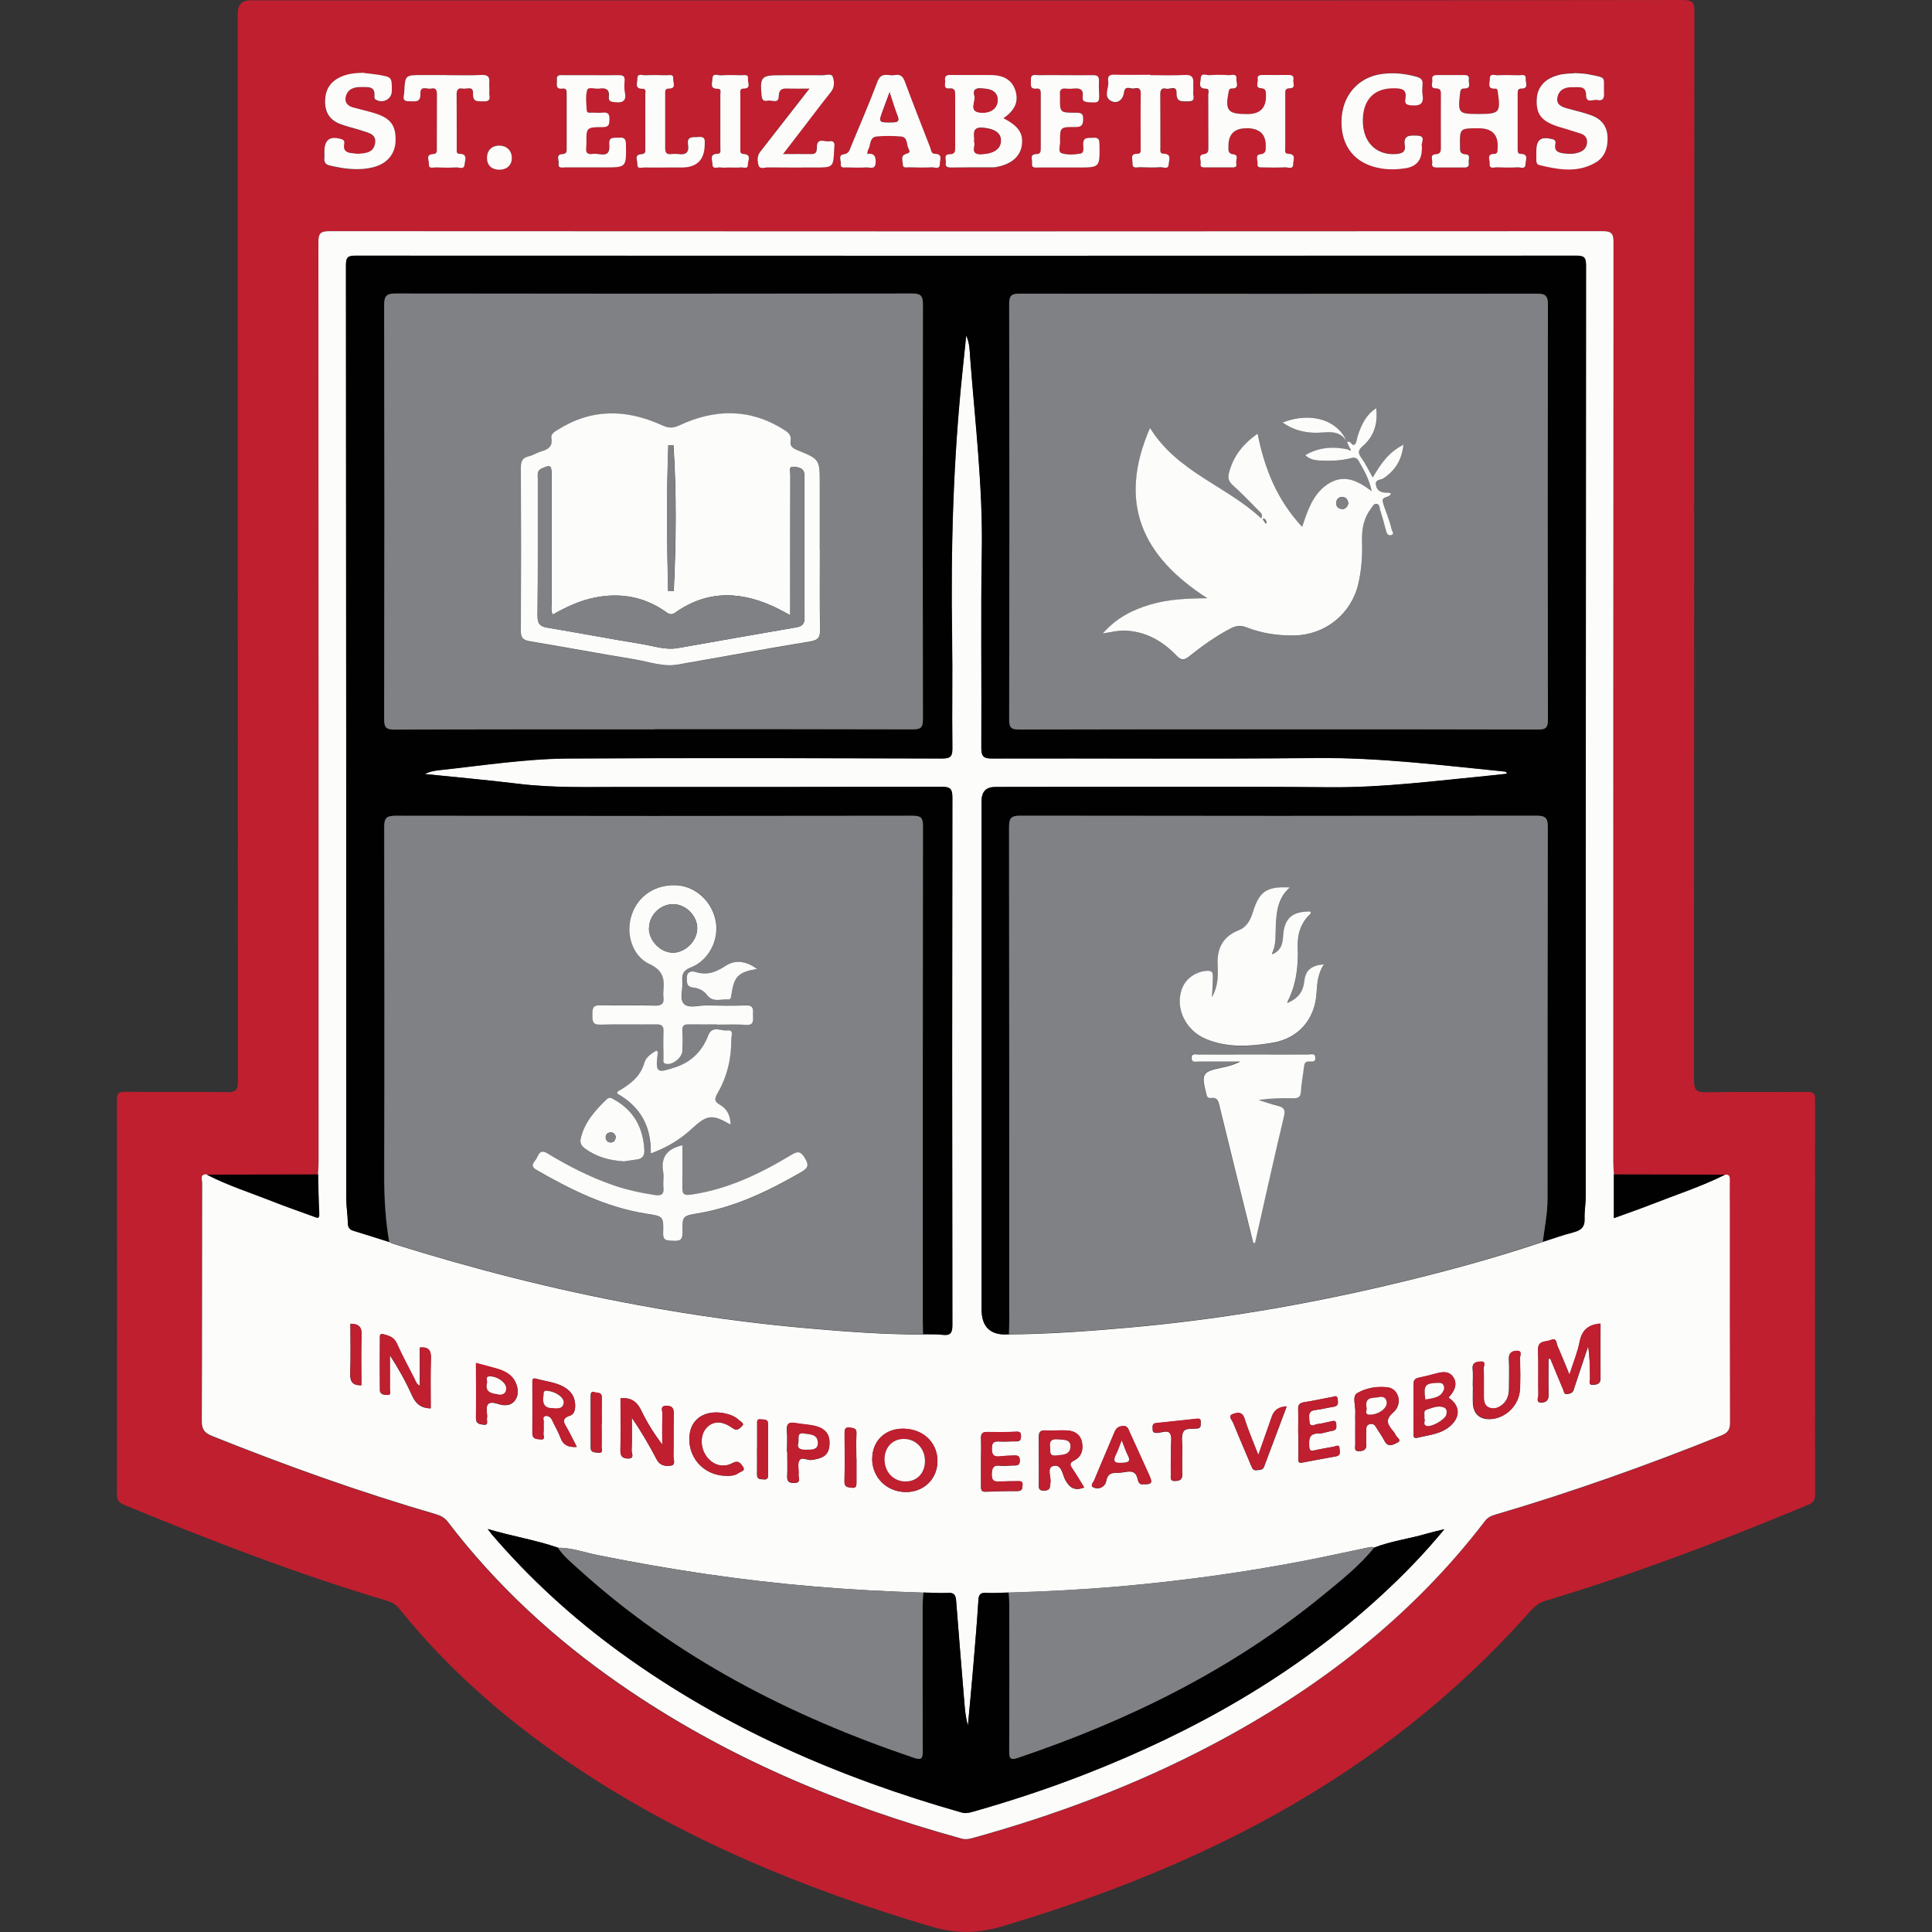 <?xml version="1.0" encoding="UTF-8"?> <svg xmlns="http://www.w3.org/2000/svg" id="Layer_2" data-name="Layer 2" viewBox="0 0 200 200"><rect x="0" y="0" width="200" height="200" fill="#333333" stroke="none"/><defs><style> .cls-1 { fill: #fcfcfb; } .cls-1, .cls-2, .cls-3, .cls-4, .cls-5 { stroke-width: 0px; } .cls-2 { fill: #bf1f2f; } .cls-3 { fill: #010101; } .cls-4 { fill: none; } .cls-5 { fill: #808184; } </style></defs><g id="Layer_1-2" data-name="Layer 1"><rect class="cls-4" width="200" height="200"></rect><g><path class="cls-2" d="m100.07.03C124.79.03,149.5.04,174.22,0c1.03,0,1.18.3,1.18,1.23-.02,36.86-.02,73.72-.04,110.58,0,1,.23,1.28,1.25,1.26,3.5-.07,7,0,10.49-.04.65,0,.8.19.8.81-.02,13.62-.02,27.23,0,40.85,0,.57-.17.86-.7,1.08-8.92,3.71-17.94,7.16-27.21,9.94-.67.2-1.12.58-1.56,1.06-5.83,6.58-12.45,12.26-19.8,17.07-10.81,7.07-22.6,11.92-34.94,15.59-2.53.75-4.81.75-7.32,0-12.81-3.8-25.07-8.78-36.27-16.17-7.07-4.66-13.45-10.11-18.78-16.74-.32-.4-.68-.63-1.17-.78-9.3-2.77-18.34-6.25-27.3-9.96-.57-.23-.75-.54-.75-1.15.02-13.58.02-27.17,0-40.75,0-.67.15-.87.84-.86,3.53.04,7.06-.02,10.59.04.89.01,1.1-.23,1.1-1.11-.02-36.86-.02-73.72-.02-110.58Q24.62.03,25.93.03c24.71,0,49.43,0,74.14,0Zm78.51,121.57c-3.83,0-7.67-.02-11.5-.02-.02-.42-.06-.84-.06-1.26,0-31.74,0-63.48.02-95.22,0-.92-.19-1.17-1.15-1.17-43.92.03-87.85.03-131.77,0-.96,0-1.15.25-1.15,1.17.03,31.74.02,63.48.02,95.22,0,.42-.04.84-.06,1.26-3.85,0-7.69.01-11.54.02-.76-.04-.48.55-.48.88-.01,8.2,0,16.4-.04,24.6,0,.89.27,1.27,1.07,1.6,7.62,3.06,15.35,5.81,23.24,8.12.49.14.86.37,1.17.78,5.02,6.57,11.02,12.09,17.8,16.79,10.8,7.49,22.73,12.5,35.34,15.98.41.11.75.06,1.13-.04,8.59-2.37,16.9-5.48,24.79-9.64,11.02-5.8,20.69-13.24,28.3-23.2.3-.39.68-.54,1.13-.67,7.91-2.33,15.67-5.08,23.32-8.17.66-.26.92-.57.91-1.32-.04-7.45-.02-14.91-.02-22.36,0-.91-.01-1.82,0-2.72,0-.37-.02-.65-.49-.6Zm-25.47-108.32q2.11,0,1.94,2.09c0,.06,0,.13,0,.19-.01.22-.09.38-.34.37-.83,0-.45.62-.48.99-.06.63.47.39.76.4.71.03,1.43.04,2.14,0,.29-.02.81.26.81-.34,0-.39.37-1.06-.51-1.05-.26,0-.3-.2-.3-.4,0-1.98,0-3.95,0-5.93,0-.26.06-.43.37-.43.84,0,.42-.64.46-1,.06-.54-.41-.37-.69-.38-.74-.02-1.49-.03-2.23,0-.29.01-.81-.24-.79.37.01.4-.33,1.06.55,1.02.27-.01.25.22.28.41.3,2.01.14,2.21-1.83,2.21-.06,0-.13,0-.19,0-2.07,0-2.13-.08-1.89-2.17.04-.31.1-.47.44-.47.75,0,.41-.58.46-.92.08-.51-.31-.46-.63-.47-.87,0-1.75,0-2.62,0-.34,0-.61.08-.53.48.06.32-.29.88.37.9.55.01.52.32.52.69,0,1.81,0,3.63,0,5.44,0,.4-.02.65-.55.69-.63.04-.28.6-.35.92-.07.34.13.45.45.45.97,0,1.94-.01,2.91,0,.35,0,.48-.18.42-.48-.06-.31.24-.85-.29-.88-.66-.03-.6-.39-.61-.83-.03-1.87-.03-1.87,1.87-1.87h.1Zm-24.09,0q2.04,0,2.01,1.84c0,.42.08.79-.59.87-.52.06-.21.64-.26.99-.05.4.28.35.54.36.78,0,1.56.03,2.33-.01.29-.01.81.26.82-.34,0-.39.35-1.04-.53-1.06-.4,0-.29-.36-.29-.6,0-1.85,0-3.7,0-5.54,0-.33-.05-.63.46-.64.68-.01.31-.58.38-.89.08-.38-.16-.49-.51-.49-.87.01-1.75,0-2.62,0-.31,0-.64,0-.56.44.06.32-.31.89.33.93.55.04.51.34.52.71q.07,1.97-1.9,1.97h-.1c-1.94,0-2.23-.37-1.87-2.27.04-.21.06-.38.33-.38.84.01.44-.63.48-.98.06-.62-.46-.39-.76-.4-.68-.03-1.36-.05-2.04,0-.31.02-.88-.3-.89.37,0,.4-.33,1.03.55,1.03.39,0,.22.4.23.63.01,1.82,0,3.63.01,5.45,0,.37.02.64-.52.71-.56.08-.21.63-.28.97-.07.38.22.39.49.39.91,0,1.81,0,2.72,0,.28,0,.56-.02.48-.39-.07-.33.29-.9-.28-.96-.62-.07-.52-.43-.53-.81q-.05-1.89,1.85-1.89Zm-25.13-1.03c1.2-.83,1.57-1.73,1.23-2.84-.32-1.05-1.13-1.6-2.48-1.62-1.42-.02-2.85,0-4.27-.01-.44,0-.59.18-.53.57.05.32-.25.88.45.82.6-.06.59.29.59.72-.01,1.78,0,3.56,0,5.35,0,.42.02.75-.58.75-.66,0-.32.57-.39.89-.08.39.17.49.52.48,1.49-.02,2.98-.01,4.47-.02.13,0,.26-.03.38-.06,1.46-.3,2.33-1.07,2.5-2.23.17-1.21-.34-2-1.89-2.78ZM37.63,7.55c-.92.02-1.81.1-2.64.56-.99.55-1.37,1.4-1.36,2.5.01,1.11.54,1.86,1.55,2.24.75.29,1.55.45,2.31.71.66.22,1.5.34,1.31,1.34-.18.95-1,.98-1.75,1.04-.16.01-.32-.04-.48-.05-.6-.04-1.1-.16-.96-.96.04-.22.02-.42-.29-.51-1.18-.35-1.76.06-1.76,1.3,0,.23.02.46,0,.68-.04.43.12.65.55.75,1.5.35,2.99.56,4.51.18,1.44-.36,2.27-1.36,2.31-2.74.05-1.56-.5-2.32-2.1-2.83-.77-.25-1.56-.41-2.34-.63-.54-.15-.85-.53-.72-1.09.2-.87.93-1.03,1.67-1.01.59.01,1.4-.13,1.3.93-.02.16,0,.31.18.4.75.39,1.62-.11,1.62-.92,0-1.44,0-1.45-1.39-1.68-.51-.09-1.02-.13-1.54-.19Zm125.36.01c-.38.03-.87.03-1.34.12-1.61.31-2.5,1.23-2.57,2.59-.07,1.54.51,2.28,2.23,2.82.77.24,1.55.46,2.31.71.44.15.71.46.67.95-.04.46-.29.79-.71.96-.52.21-1.06.23-1.62.16-.6-.07-1.1-.18-.95-.98.04-.21.05-.41-.29-.5-1.2-.31-1.68.03-1.68,1.27,0,.29,0,.58,0,.88,0,.25.06.46.32.53,1.94.47,3.9.82,5.76-.23,1.04-.59,1.35-1.62,1.29-2.75-.06-1.09-.68-1.81-1.67-2.17-.82-.29-1.68-.48-2.51-.72-.59-.17-1.17-.41-1-1.17.19-.87.92-1.05,1.66-1.02.53.03,1.3-.19,1.3.82,0,.92.76.4,1.17.5.46.12.71-.07.69-.62-.09-1.9.4-1.63-1.69-2.05-.41-.08-.84-.08-1.37-.12Zm-73.23,8.36c.04-.18.05-.32.11-.43.28-.46.11-1.28.86-1.36.83-.09,1.69-.07,2.52,0,.75.06.54.84.8,1.28.27.48-.12.43-.41.58-.42.21-.19.69-.19,1.05,0,.4.37.28.6.28.81.01,1.62.03,2.43,0,.29-.01.82.26.8-.35,0-.39.36-1.04-.53-1.05-.36,0-.37-.4-.47-.66-.88-2.26-1.77-4.51-2.61-6.79-.2-.55-.49-.81-1.05-.7-.62.12-1.39-.4-1.78.64-.86,2.27-1.82,4.5-2.75,6.74-.15.36-.21.76-.79.83-.56.07-.23.64-.27.98-.05.47.35.36.61.37.68.01,1.36.03,2.04,0,.38-.02.94.28.96-.54.02-.67-.2-.94-.88-.86Zm-5.98-6.76c-1.24,1.6-2.37,3.05-3.51,4.5-.54.69-1.07,1.38-1.61,2.07-.34.43-.29.96-.15,1.39.13.41.62.19.95.2,1.62.02,3.23.01,4.85.01,1.94,0,1.94,0,2.02-1.88.02-.38.19-.95-.53-.83-.46.08-1.27-.44-1.26.63,0,.36-.03.71-.57.69-.92-.03-1.84,0-2.93,0,.85-1.1,1.59-2.06,2.33-3.03.87-1.13,1.72-2.26,2.61-3.38.4-.5.38-1.07.22-1.56-.14-.42-.69-.19-1.05-.19-1.49-.02-2.97,0-4.46,0-1.91,0-2.05.18-1.87,2.13.04.46.27.58.62.5.4-.09,1.14.37,1.15-.43.01-.83.43-.85,1.04-.82.67.03,1.34,0,2.14,0Zm-22.66-1.39c-.94,0-1.88,0-2.81,0-.35,0-.76-.08-.69.5.05.39-.22.99.58.89.45-.05.43.26.43.56,0,1.88,0,3.75,0,5.63,0,.3,0,.57-.43.59-.74.04-.34.62-.4.96-.09.54.36.41.65.42,1.36,0,2.72,0,4.07,0,2.3,0,2.29,0,2.25-2.35,0-.53-.12-.79-.7-.73-.48.05-1.11-.17-1.03.71.14,1.56-1.04.86-1.71.97-.92.15-.64-.58-.65-1.03-.03-1.71-.01-1.75,1.67-1.74.67,0,.69-.29.71-.81.02-.57-.18-.74-.72-.69-.35.04-.71.02-1.07,0-.21,0-.54.09-.56-.22-.05-.71-.16-1.46.04-2.11.12-.39.82-.1,1.25-.16.64-.1,1.09.04,1,.83-.06.5.22.53.63.58.84.09,1.21-.15,1.02-1.05-.08-.37-.05-.78-.02-1.16.04-.48-.18-.61-.62-.59-.97.03-1.94,0-2.91,0Zm86.06,7.67c0-.1.03-.2,0-.29-.13-.39.52-1.1-.5-1.13-.75-.02-1.44-.08-1.26,1.03.1.63-.27.81-.85.87-1.97.18-3.39-1.08-3.49-3.16-.11-2.32,1.03-3.64,3.14-3.64.78,0,1.46.04,1.25,1.12-.1.53.18.61.66.65.85.07,1.28-.15,1.12-1.09-.06-.35-.03-.71,0-1.07.04-.47-.15-.67-.61-.8-1.17-.33-2.36-.45-3.55-.3-2.51.32-4.19,2.28-4.23,4.88-.04,2.67,1.41,4.44,4.01,4.89.87.15,1.74.13,2.61,0q1.68-.26,1.7-1.97Zm-36.95-7.67c-.91,0-1.81,0-2.72,0-.35,0-.84-.16-.79.5.03.41-.18.98.6.89.37-.04.42.19.42.49,0,1.91,0,3.82,0,5.73,0,.33-.04.56-.46.56-.74.01-.39.6-.44.95-.08.53.34.43.65.44,1.36,0,2.72,0,4.08,0,2.29,0,2.29,0,2.25-2.31,0-.47,0-.83-.65-.77-.5.05-1.07-.15-1.04.71,0,.3.13.86-.28.93-.63.11-1.32.15-1.92-.03-.43-.13-.18-.75-.19-1.14-.03-1.56-.01-1.59,1.56-1.58.63,0,.82-.17.83-.81.01-.72-.38-.67-.85-.67-1.56-.01-1.56-.02-1.55-1.6,0-.1.01-.2,0-.29-.06-.46.13-.66.6-.61.26.03.52.03.78,0,.64-.08,1.08.04.97.84-.06.41.14.54.56.57,1.17.07,1.19.07,1.13-1.11-.02-.36-.03-.71-.01-1.07.03-.46-.15-.63-.61-.62-.97.03-1.94,0-2.91,0Zm8.83,0c-1.26,0-2.52.03-3.78-.01-.54-.02-.62.3-.56.66.12.68-.52,1.55.23,2.02.64.41,1.3-.04,1.4-.82.1-.81.69-.36,1.05-.44.34-.07.7-.09.69.49-.03,1.91,0,3.82-.01,5.73,0,.24.07.55-.34.55-.82-.01-.47.61-.5.98-.04.61.46.39.77.41.71.03,1.42.04,2.13,0,.29-.02.81.27.84-.3.02-.41.37-1.1-.57-1.1-.36,0-.29-.37-.29-.61,0-1.84,0-3.69-.01-5.53,0-.46.15-.71.6-.59.38.1,1.11-.42,1.09.46-.03,1,.62.84,1.22.85.84.01.44-.6.5-.97.04-.28,0-.58.01-.87.05-.63-.15-.93-.87-.89-1.19.06-2.39.02-3.59.02Zm-72.81,0h-2.52c-1.79,0-1.8,0-1.88,1.76-.02.4-.32.98.5.95.55-.02,1.2.2,1.17-.76-.03-.94.72-.45,1.13-.55.49-.11.58.17.58.61-.02,1.85,0,3.69-.01,5.54,0,.28.07.6-.39.63-.82.04-.4.67-.43,1.03-.05.55.43.34.7.35.71.03,1.43.04,2.13,0,.3-.02.82.26.86-.29.03-.4.39-1.11-.55-1.12-.32,0-.26-.32-.26-.53,0-1.88.01-3.76-.01-5.64,0-.48.17-.67.62-.58.4.08,1.12-.34,1.08.51-.04.97.58.78,1.14.81.83.04.49-.57.54-.95.04-.32-.04-.65,0-.97.06-.62-.15-.84-.8-.81-1.19.05-2.39.02-3.59.02Zm23.14,9.56c.39,0,.78,0,1.16,0q2.32,0,2.38-2.32c.01-.45.11-.92-.64-.84-.56.06-1.24-.15-1.08.82.12.78-.24,1.05-.99.95-.25-.04-.52-.03-.78,0-.48.05-.61-.17-.6-.62.02-1.88,0-3.76,0-5.63,0-.26-.03-.53.37-.53.84,0,.42-.64.46-1,.06-.54-.41-.37-.69-.38-.74-.02-1.49-.03-2.23,0-.29.01-.81-.24-.79.37.01.39-.34,1.04.55,1.03.4,0,.27.37.27.6.01,1.85,0,3.69,0,5.54,0,.28.07.61-.39.63-.82.04-.4.67-.43,1.03-.05.55.43.35.7.35.91.02,1.81,0,2.72,0Zm6.12,0c.39,0,.78.03,1.16-.01.27-.03.77.22.74-.3-.02-.37.44-1.05-.46-1.09-.39-.02-.32-.34-.32-.58,0-1.88,0-3.75,0-5.63,0-.24-.09-.56.33-.56.84,0,.42-.64.46-.99.08-.54-.39-.39-.67-.39-.71-.02-1.42-.04-2.13.01-.31.02-.88-.3-.88.37,0,.39-.33,1.04.55,1.02.4,0,.27.38.27.6.01,1.84,0,3.69,0,5.53,0,.24.1.6-.29.6-.88,0-.52.66-.53,1.05-.01.61.51.31.8.36.32.05.64.01.97.01Zm-22.53-1.02c0-.74-.54-1.26-1.3-1.26-.77,0-1.28.51-1.27,1.27,0,.78.49,1.24,1.29,1.23.8,0,1.29-.49,1.29-1.25Z"></path><path class="cls-1" d="m32.92,121.58c.02-.42.06-.84.06-1.26,0-31.74,0-63.48-.02-95.22,0-.92.19-1.17,1.15-1.17,43.92.03,87.85.03,131.77,0,.96,0,1.15.25,1.15,1.17-.03,31.74-.02,63.48-.02,95.22,0,.42.04.84.06,1.26,0,1.49,0,2.98,0,4.52,1.28-.47,2.56-.9,3.82-1.4,2.57-1.01,5.21-1.86,7.69-3.1.47-.05.5.23.49.6-.02.91,0,1.81,0,2.72,0,7.45-.01,14.91.02,22.36,0,.75-.26,1.06-.91,1.32-7.65,3.08-15.41,5.84-23.32,8.17-.45.13-.83.28-1.13.67-7.61,9.96-17.29,17.4-28.3,23.2-7.9,4.16-16.2,7.27-24.79,9.64-.38.1-.72.16-1.13.04-12.61-3.48-24.54-8.49-35.34-15.98-6.78-4.7-12.78-10.22-17.8-16.79-.31-.41-.68-.63-1.17-.78-7.89-2.3-15.61-5.06-23.24-8.12-.81-.32-1.08-.7-1.07-1.6.04-8.2.02-16.4.04-24.6,0-.33-.29-.92.48-.88,2.17,1.12,4.49,1.86,6.75,2.75,1.44.56,2.9,1.06,4.34,1.6.32.12.59.31.56-.32-.08-1.35-.08-2.7-.12-4.05Zm71.5,43.29c-.77.02-1.55.08-2.32.04-.57-.03-.78.12-.82.72-.14,2.29-.34,4.57-.53,6.86-.17,2.05-.37,4.11-.56,6.16-.22-.78-.29-1.55-.36-2.32-.29-3.54-.59-7.08-.86-10.63-.05-.61-.24-.83-.87-.79-.84.05-1.68-.02-2.52-.04-3.75-.12-7.49-.31-11.23-.63-7.58-.64-15.08-1.76-22.53-3.27-1.35-.27-2.66-.76-4.06-.75-2.32-.8-4.74-1.18-7.27-1.93.22.29.31.42.41.54,3.96,4.62,8.42,8.69,13.34,12.26,10.71,7.78,22.63,12.94,35.29,16.54.42.12.76.04,1.13-.06,3.95-1.12,7.85-2.4,11.68-3.9,11.27-4.4,21.67-10.25,30.63-18.49,2.28-2.1,4.45-4.32,6.55-6.87-.71.18-1.24.28-1.76.44-1.83.55-3.74.77-5.52,1.47-.18-.12-.37-.07-.56-.03-2.25.47-4.49.96-6.74,1.4-6.35,1.22-12.75,2.09-19.2,2.65-3.77.33-7.54.52-11.32.63Zm-8.87-26.74c.68.02,1.36-.02,2.04.06.8.09,1.01-.18,1.01-1-.03-18.22-.03-36.43,0-54.65,0-.94-.3-1.09-1.14-1.08-11.01.03-22.02.02-33.03.02-3.59,0-7.18.11-10.76-.33-3.22-.4-6.45-.68-9.68-1.01.51-.27,1.04-.36,1.56-.41,4.44-.47,8.87-1.17,13.33-1.2,12.89-.07,25.78-.04,38.67,0,.89,0,1.06-.25,1.05-1.08-.05-3.82.03-7.65-.03-11.47-.15-9.24.12-18.46,1.09-27.65.13-1.19.24-2.39.37-3.58.39.81.36,1.66.43,2.48.52,6.64,1.31,13.27,1.19,19.96-.12,6.74,0,13.48-.05,20.23,0,.89.22,1.12,1.11,1.11,11.21-.03,22.41.06,33.62-.05,6.5-.06,12.91.75,19.35,1.39.15.02.32.02.31.24-.48.05-.96.12-1.45.16-5.63.54-11.24,1.29-16.92,1.24-11.53-.1-23.06-.03-34.59-.03q-1.41,0-1.41,1.46v52.61q0,2.8,2.83,2.59c4.17-.03,8.32-.34,12.48-.71,8.99-.8,17.87-2.3,26.65-4.36,5.44-1.28,10.83-2.72,16.13-4.5,1.05-.33,2.08-.71,3.15-.98.78-.2,1.22-.53,1.18-1.41-.03-.77.12-1.55.12-2.32,0-32.12,0-64.25.03-96.37,0-.8-.17-1-.99-1-42.14.02-84.27.02-126.41,0-.85,0-.97.25-.97,1.02.02,32.16.02,64.31.03,96.47,0,.9.15,1.81.17,2.71.01.44.2.63.59.74,1.24.38,2.46.77,3.7,1.16.15.06.29.14.45.19,8.23,2.58,16.58,4.71,25.07,6.28,5.97,1.11,11.98,1.95,18.04,2.47,3.89.34,7.79.63,11.71.62Zm64.75,2.56c.06-.01.13-.03.19-.04.44,1.07.88,2.13,1.33,3.2.08.19.09.51.39.47.27-.03.59-.09.7-.43.09-.28.17-.56.27-.83.41-1.23.82-2.46,1.23-3.69.19,1.14.18,2.24.2,3.34,0,.24-.19.69.28.66.33-.03.8-.05.8-.63-.01-1.9,0-3.8,0-5.71-1.23.1-1.91.65-2.15,1.86-.22,1.11-.66,2.17-1.06,3.43-.46-1.1-.82-2.03-1.23-2.94-.13-.29-.07-.92-.69-.65-.51.23-1.37,0-1.33,1.04.05,1.55,0,3.11.03,4.67,0,.26-.31.79.34.76.47-.02.73-.26.72-.81-.04-1.23-.01-2.45-.01-3.68Zm-70.01,10.33c0,1.97,1.56,3.47,3.56,3.44,1.84-.03,3.2-1.4,3.2-3.21,0-1.93-1.48-3.32-3.53-3.35-1.89-.02-3.23,1.27-3.22,3.12Zm-26.05-6.26c0,1.83.02,3.61-.01,5.39-.01.59.19.82.76.84.75.02.39-.55.4-.83.05-1.13.02-2.26.02-3.39.99,1.44,1.81,2.87,2.58,4.33.35.66.95.71,1.49.62.5-.08.23-.65.24-.98.03-1.46,0-2.92.03-4.37.01-.57-.14-.83-.74-.84-.73-.01-.42.53-.43.83-.04,1.06-.02,2.13-.02,3.19-.86-1.15-1.57-2.28-2.14-3.47-.44-.93-1.04-1.44-2.17-1.32Zm-20.77-1.29c-.38-.17-.45-.5-.58-.76-.62-1.21-1.26-2.41-1.82-3.64-.28-.63-.79-.79-1.36-.94-.22-.06-.39-.06-.39.23,0,1.85-.02,3.69,0,5.54,0,.48.49.51.81.51.4,0,.22-.39.22-.6.02-1.17,0-2.35,0-3.52.89,1.37,1.66,2.75,2.3,4.18.39.87.95,1.31,1.93,1.33,0-1.73-.04-3.45.02-5.16.03-.86-.25-1.23-1.15-1.14v3.97Zm106.48,1.22c.08-.1.16-.19.24-.29.43-.55.67-1.16.28-1.79-.41-.65-1.06-.62-1.73-.44-.62.17-1.25.33-1.88.46-.39.08-.54.27-.53.66.01,1.68,0,3.36,0,5.05,0,.24-.06.61.36.51,1.21-.3,2.52-.37,3.5-1.28,1.03-.96.93-2.09-.23-2.87Zm-37.72,9.3c-.41-.66-.8-1.32-1.23-1.96-.26-.38-.31-.59.19-.84.76-.38.97-1.11.8-1.91-.18-.8-.78-1.17-1.56-1.2-.74-.03-1.48.05-2.22,0-.6-.03-.69.24-.68.75.02,1.55,0,3.1.01,4.66,0,.4-.14.85.57.82.65-.02.56-.41.62-.83.09-.59-.41-1.53.29-1.72.88-.24.95.87,1.24,1.42.46.85.98,1.19,1.96.81Zm-52.51-4.19c-.34-.66-.63-1.27-.96-1.86-.31-.56-.78-1.08.28-1.41.41-.13.52-.63.5-1.08-.02-.95-.53-1.57-1.34-1.97-.85-.42-1.8-.5-2.69-.76-.43-.12-.4.15-.4.41,0,1.74.01,3.49,0,5.23,0,.66.5.6.86.64.53.06.27-.4.29-.62.05-.38,0-.78.02-1.16.02-.22-.16-.58.18-.64.27-.05.54.11.69.42.28.62.64,1.2.87,1.83.3.82.88,1,1.71.95Zm80.58-2.68c0,.81-.01,1.62,0,2.42,0,.27-.18.71.39.69.48-.01.8-.16.75-.74-.04-.48,0-.97,0-1.45,0-.26-.01-.5.33-.6.37-.11.53.06.7.34.28.47.61.91.86,1.4.37.74.98.33,1.33.16.52-.26-.11-.53-.2-.81-.05-.15-.17-.28-.27-.4-.53-.65-.86-1.14.04-1.91,1-.86.58-2.43-.56-2.59-1.11-.15-2.27.07-3.18.6-.55.32-.12,1.39-.19,2.11-.02.26,0,.52,0,.78Zm-21.94,6.53c.87.03.98-.12.62-.91-.68-1.5-1.36-2.99-2.04-4.49-.14-.31-.2-.66-.71-.62-.44.04-.68.2-.85.61-.69,1.67-1.42,3.32-2.1,4.99-.09.23-.46.56-.11.74.35.18.84.14,1.15-.22.12-.14.18-.35.22-.53.11-.52.41-.75.94-.74.35,0,.71-.04,1.06-.1.61-.11,1.06-.02,1.22.7.06.28.16.67.61.57Zm16.04-5.29c0,.87,0,1.75,0,2.62,0,.27-.03.52.4.43,1.17-.23,2.35-.43,3.52-.65.49-.09.35-.48.34-.77-.02-.54-.38-.26-.62-.22-.67.12-1.34.23-2,.38-.39.09-.5-.02-.52-.41-.04-.73-.05-1.36.98-1.34.47,0,.94-.21,1.42-.28.5-.07.41-.42.39-.73-.03-.44-.36-.26-.58-.23-.45.07-.88.22-1.33.26-.3.02-.82.45-.86-.29-.02-.48-.21-1.06.61-1.16.64-.07,1.27-.25,1.91-.34.54-.08.44-.48.4-.81-.05-.45-.4-.22-.6-.19-.95.16-1.9.39-2.86.53-.5.07-.64.29-.62.76.03.81,0,1.62,0,2.43Zm-32.85,2.91c0,.84,0,1.69,0,2.53,0,.34-.02.65.48.63,1.1-.04,2.2-.08,3.3-.07.47,0,.49-.23.52-.59.05-.48-.24-.43-.54-.43-.58,0-1.17,0-1.75.03-.51.02-.91.05-.9-.72.01-.72.18-1,.92-.91.41.05.84-.02,1.26-.03.36,0,.73.06.73-.5,0-.64-.44-.52-.81-.52-.42,0-.84.03-1.26.08-.62.08-.84-.14-.83-.8,0-.63.21-.78.78-.74.58.04,1.16-.03,1.75-.01.4.01.48-.18.49-.53,0-.37-.09-.49-.5-.47-1,.05-2.01.05-3.01.03-.52-.01-.65.2-.63.69.03.78,0,1.56,0,2.33Zm50.92-7.81h0c0,.62-.03,1.23,0,1.85.07,1.11.77,1.68,1.88,1.6,1.55-.11,2.9-1.45,2.98-3.06.06-1.07.04-2.14,0-3.21,0-.27.29-.8-.31-.79-.45,0-.86.17-.83.82.05,1.03.01,2.07.01,3.11,0,.65-.18,1.22-.69,1.64-.39.32-.85.51-1.35.32-.51-.19-.57-.66-.57-1.13,0-.97.02-1.95-.02-2.92,0-.25.27-.76-.27-.73-.39.02-.94.04-.86.76.06.58.01,1.17.01,1.75Zm-77.25,9.33c.42-.01.86-.03,1.21-.29.22-.16.77-.24.49-.64-.2-.28-.45-.76-1.08-.41-.99.55-2.07.21-2.72-.7-.66-.92-.65-2.25.03-2.96.68-.71,1.59-.74,2.7.06.45.33.66.04.9-.16.4-.33-.05-.49-.22-.65-.4-.39-.91-.6-1.46-.72-1.86-.41-3.35.39-3.64,1.93-.46,2.41,1.33,4.55,3.79,4.52Zm6.27-2.47c0,.84.03,1.68-.01,2.52-.03.62.31.69.78.68.7-.02.36-.56.39-.87.06-.48-.13-1.06.07-1.43.27-.48.86,0,1.32-.08.83-.15,1.62-.28,1.78-1.31.18-1.16-.25-1.89-1.39-2.19-.68-.18-1.4-.19-2.1-.32-.65-.12-.94.05-.88.77.06.74.01,1.48.01,2.23Zm48.77.3c-.53-1.37-1.04-2.53-1.41-3.73-.24-.77-.74-.65-1.21-.49-.57.2-.11.6,0,.86.61,1.5,1.26,2.97,1.88,4.47.12.29.22.54.61.47.28-.05.6,0,.73-.36.77-2.06,1.55-4.13,2.34-6.23q-1.19.05-1.53,1.04c-.45,1.27-.89,2.54-1.4,3.98Zm-80.99-9.51c0,1.97.02,3.85,0,5.72,0,.58.39.6.76.66.6.09.33-.4.38-.66.03-.16.02-.33,0-.48-.12-.91.04-1.37,1.14-1.01.65.21,1.45.26,1.88-.55.37-.69.09-1.8-.59-2.39-.37-.32-.81-.53-1.28-.67-.71-.21-1.43-.39-2.29-.62Zm71.94,9.67c0,.61-.01,1.23,0,1.84,0,.32-.15.74.48.7.54-.03.73-.22.71-.76-.04-.87-.02-1.75,0-2.62,0-.58-.14-1.24.1-1.71.21-.42.93-.29,1.43-.34.46-.05.35-.37.37-.64.02-.28-.06-.41-.38-.37-1.41.16-2.82.3-4.24.45-.45.05-.35.38-.35.66,0,.31.16.35.44.35.47-.01,1.1-.33,1.35.06.24.37.09,1,.1,1.51,0,.29,0,.58,0,.87Zm-32.56.22c0-.87-.03-1.75.01-2.62.03-.55-.32-.53-.67-.59-.45-.08-.56.14-.56.54,0,1.68.03,3.36-.01,5.05-.01.6.34.57.73.63.52.09.51-.24.51-.59,0-.81,0-1.62,0-2.43Zm-10.28-1.04c0,.9.01,1.81,0,2.71-.01.5.34.45.65.48.32.04.49-.05.49-.4,0-1.78,0-3.55,0-5.33,0-.56-.45-.44-.77-.48-.42-.06-.36.25-.36.5,0,.84,0,1.68,0,2.52Zm-42.1-12.91c0,1.71.05,3.41-.02,5.1-.03.85.21,1.28,1.16,1.26,0-1.73-.05-3.47.02-5.2.03-.85-.3-1.16-1.16-1.17Zm26.01,10.33c0-.9-.02-1.81,0-2.71.01-.57-.44-.43-.74-.54-.31-.11-.4.04-.4.33,0,1.81,0,3.61,0,5.42,0,.53.47.46.78.51.53.09.33-.36.34-.59.03-.81,0-1.61,0-2.42Z"></path><path class="cls-1" d="m153.11,13.28h-.1c-1.9,0-1.9,0-1.87,1.87,0,.44-.05.8.61.83.53.03.23.57.29.88.06.3-.07.48-.42.48-.97-.01-1.94,0-2.91,0-.32,0-.52-.11-.45-.45.07-.33-.28-.88.35-.92.52-.03.55-.29.55-.69-.01-1.81,0-3.63,0-5.44,0-.38.03-.68-.52-.69-.66-.01-.31-.58-.37-.9-.08-.4.19-.48.53-.48.87,0,1.75,0,2.62,0,.33,0,.71-.04.63.47-.05.34.3.93-.46.92-.35,0-.41.16-.44.47-.24,2.09-.18,2.17,1.89,2.17.06,0,.13,0,.19,0,1.97,0,2.13-.2,1.83-2.21-.03-.19,0-.43-.28-.41-.88.04-.54-.62-.55-1.02-.02-.61.5-.36.79-.37.74-.03,1.49-.02,2.23,0,.28,0,.75-.16.69.38-.04.36.38,1-.46,1-.31,0-.37.18-.37.43,0,1.98,0,3.95,0,5.93,0,.2.05.41.3.4.89,0,.51.67.51,1.05,0,.6-.52.32-.81.34-.71.04-1.42.03-2.14,0-.29-.01-.82.23-.76-.4.03-.36-.35-.99.48-.99.25,0,.33-.16.34-.37,0-.06,0-.13,0-.19q.17-2.09-1.94-2.09Z"></path><path class="cls-1" d="m129.02,13.28q-1.89,0-1.85,1.89c0,.37-.09.74.53.81.57.06.2.63.28.96.08.38-.2.4-.48.39-.91,0-1.81,0-2.72,0-.28,0-.57,0-.49-.39.07-.34-.29-.89.28-.97.54-.07.52-.34.52-.71,0-1.82,0-3.63-.01-5.45,0-.22.16-.62-.23-.63-.88,0-.56-.64-.55-1.03,0-.67.57-.35.89-.37.68-.05,1.36-.04,2.04,0,.3.01.82-.22.76.4-.03.36.36,1-.48.98-.26,0-.29.17-.33.38-.37,1.9-.07,2.27,1.87,2.27h.1q1.97,0,1.9-1.97c-.01-.37.03-.67-.52-.71-.64-.04-.27-.61-.33-.93-.08-.43.26-.44.56-.44.87,0,1.75.01,2.62,0,.35,0,.59.1.51.49-.07.32.3.88-.38.89-.51,0-.46.31-.46.64,0,1.85,0,3.7,0,5.54,0,.23-.11.59.29.6.88.01.53.66.53,1.06,0,.6-.53.33-.82.34-.78.04-1.55.02-2.33.01-.25,0-.59.04-.54-.36.04-.35-.27-.93.26-.99.66-.08.58-.45.59-.87q.03-1.84-2.01-1.84Z"></path><path class="cls-1" d="m103.89,12.25c1.55.79,2.06,1.57,1.89,2.78-.16,1.15-1.04,1.93-2.5,2.23-.13.03-.26.06-.38.06-1.49,0-2.98,0-4.47.02-.35,0-.59-.09-.52-.48.06-.32-.27-.89.39-.89.6,0,.58-.33.58-.75,0-1.78,0-3.56,0-5.35,0-.42.01-.77-.59-.72-.7.07-.4-.5-.45-.82-.07-.4.09-.58.53-.57,1.42.02,2.85-.01,4.27.01,1.34.02,2.16.58,2.48,1.62.34,1.11-.03,2.01-1.23,2.84Zm-3.04,2.41c.22.4-.5,1.34.74,1.29,1.22-.04,1.99-.5,2.03-1.35.03-.84-.67-1.28-1.84-1.38-1.28-.11-.85.76-.92,1.43Zm.81-5.5c-.46-.07-1.01-.01-.79.75.17.6-.68,1.66.69,1.74,1.03.06,1.69-.47,1.71-1.27.02-.78-.49-1.19-1.62-1.23Z"></path><path class="cls-1" d="m37.63,7.55c.51.06,1.03.11,1.54.19,1.4.24,1.4.25,1.39,1.68,0,.82-.87,1.31-1.62.92-.18-.09-.2-.24-.18-.4.1-1.06-.71-.91-1.3-.93-.73-.02-1.47.15-1.67,1.01-.13.56.18.93.72,1.09.78.22,1.57.39,2.34.63,1.6.51,2.14,1.27,2.1,2.83-.04,1.38-.87,2.37-2.31,2.74-1.52.38-3.02.17-4.51-.18-.43-.1-.59-.32-.55-.75.02-.22,0-.45,0-.68,0-1.24.57-1.65,1.76-1.3.31.09.33.29.29.51-.14.79.36.92.96.96.16.01.32.06.48.05.75-.06,1.57-.09,1.75-1.04.19-1-.66-1.12-1.31-1.34-.76-.26-1.56-.42-2.31-.71-1-.38-1.53-1.13-1.55-2.24-.01-1.1.37-1.95,1.36-2.5.82-.46,1.72-.54,2.64-.56Z"></path><path class="cls-1" d="m162.99,7.56c.53.04.96.04,1.37.12,2.09.42,1.61.16,1.69,2.05.02.54-.23.73-.69.62-.41-.1-1.16.42-1.17-.5,0-1.02-.78-.8-1.3-.82-.73-.04-1.47.15-1.66,1.02-.17.76.41,1.01,1,1.17.84.24,1.7.42,2.51.72.99.36,1.61,1.08,1.67,2.17.06,1.14-.25,2.17-1.29,2.75-1.86,1.06-3.82.7-5.76.23-.26-.06-.33-.28-.32-.53,0-.29,0-.58,0-.88,0-1.24.47-1.58,1.68-1.27.33.09.33.29.29.5-.15.79.35.9.95.98.56.07,1.1.05,1.62-.16.42-.17.67-.5.71-.96.04-.49-.23-.81-.67-.95-.77-.25-1.54-.47-2.31-.71-1.73-.55-2.3-1.28-2.23-2.82.06-1.36.96-2.28,2.57-2.59.47-.09.96-.09,1.34-.12Z"></path><path class="cls-1" d="m89.77,15.93c.68-.09.9.19.88.86-.02.82-.58.52-.96.54-.68.04-1.36.02-2.04,0-.27,0-.67.1-.61-.37.04-.34-.29-.91.27-.98.59-.07.64-.47.79-.83.93-2.24,1.89-4.47,2.75-6.74.39-1.03,1.16-.51,1.78-.64.57-.11.85.14,1.05.7.84,2.27,1.73,4.53,2.61,6.79.1.26.1.65.47.66.89.01.52.66.53,1.05.01.61-.51.34-.8.35-.81.04-1.62.02-2.43,0-.23,0-.59.11-.6-.28,0-.36-.23-.84.19-1.05.29-.15.68-.1.41-.58-.25-.44-.05-1.22-.8-1.28-.84-.07-1.69-.08-2.52,0-.75.08-.58.89-.86,1.36-.06.1-.07.24-.11.43Zm2.32-6.37c-.24.66-.45,1.19-.64,1.73-.53,1.43-.53,1.4.97,1.38.66,0,.66-.24.46-.75-.28-.72-.5-1.46-.79-2.35Z"></path><path class="cls-1" d="m83.79,9.17c-.8,0-1.47.02-2.14,0-.6-.03-1.02-.01-1.04.82-.01.8-.74.33-1.15.43-.35.08-.57-.03-.62-.5-.18-1.95-.04-2.13,1.87-2.13,1.49,0,2.97-.01,4.46,0,.36,0,.91-.23,1.05.19.16.49.18,1.07-.22,1.56-.89,1.11-1.74,2.25-2.61,3.38-.74.96-1.48,1.92-2.33,3.03,1.08,0,2-.02,2.93,0,.54.02.57-.34.57-.69,0-1.07.79-.56,1.26-.63.72-.12.55.45.53.83-.08,1.88-.09,1.88-2.02,1.88-1.62,0-3.23.01-4.85-.01-.33,0-.82.22-.95-.2-.13-.44-.18-.96.15-1.39.54-.69,1.07-1.38,1.61-2.07,1.13-1.45,2.26-2.91,3.51-4.5Z"></path><path class="cls-1" d="m61.13,7.78c.97,0,1.94.02,2.91,0,.45-.01.66.11.62.59-.03.39-.05.79.02,1.16.19.9-.18,1.14-1.02,1.05-.41-.04-.69-.08-.63-.58.09-.79-.36-.92-1-.83-.43.07-1.14-.23-1.25.16-.19.65-.08,1.41-.04,2.11.02.31.35.21.56.22.36.01.71.03,1.07,0,.54-.06.74.12.72.69-.02.52-.03.81-.71.81-1.69,0-1.7.04-1.67,1.74,0,.44-.27,1.18.65,1.03.67-.11,1.86.59,1.71-.97-.08-.88.54-.66,1.03-.71.58-.06.69.2.7.73.03,2.35.05,2.35-2.25,2.35-1.36,0-2.72,0-4.07,0-.29,0-.74.13-.65-.42.06-.34-.34-.93.4-.96.44-.02.43-.29.43-.59,0-1.88,0-3.75,0-5.63,0-.3.02-.62-.43-.56-.8.1-.54-.5-.58-.89-.07-.58.33-.5.69-.5.94,0,1.88,0,2.81,0Z"></path><path class="cls-1" d="m147.19,15.45q-.02,1.71-1.7,1.97c-.87.13-1.73.16-2.61,0-2.6-.46-4.05-2.23-4.01-4.89.04-2.61,1.71-4.56,4.23-4.88,1.2-.15,2.38-.03,3.55.3.46.13.65.33.61.8-.03.35-.05.72,0,1.07.16.94-.28,1.15-1.12,1.09-.48-.04-.76-.13-.66-.65.21-1.09-.47-1.12-1.25-1.12-2.1,0-3.25,1.32-3.14,3.64.1,2.08,1.51,3.34,3.49,3.16.57-.05.95-.23.85-.87-.18-1.11.51-1.05,1.26-1.03,1.02.03.37.74.5,1.13.03.09,0,.19,0,.29Z"></path><path class="cls-1" d="m110.24,7.78c.97,0,1.94.02,2.91,0,.47-.01.64.16.61.62-.02.35,0,.71.01,1.07.05,1.18.04,1.18-1.13,1.11-.42-.03-.61-.16-.56-.57.11-.8-.33-.91-.97-.84-.26.03-.52.03-.78,0-.47-.05-.66.15-.6.61.01.1,0,.19,0,.29-.01,1.58-.01,1.59,1.55,1.6.47,0,.87-.05.85.67-.01.64-.21.82-.83.81-1.57-.01-1.58.02-1.56,1.58,0,.39-.24,1.02.19,1.14.59.18,1.29.14,1.92.03.41-.07.29-.62.28-.93-.02-.86.55-.66,1.04-.71.64-.06.64.3.65.77.03,2.31.04,2.31-2.25,2.31-1.36,0-2.72,0-4.08,0-.31,0-.73.09-.65-.44.05-.35-.3-.93.44-.95.42,0,.46-.24.46-.56,0-1.91,0-3.82,0-5.73,0-.3-.05-.53-.42-.49-.78.09-.57-.47-.6-.89-.05-.67.44-.5.79-.5.91-.01,1.81,0,2.72,0Z"></path><path class="cls-1" d="m119.07,7.78c1.2,0,2.39.05,3.59-.02.72-.04.91.25.87.89-.02.29.03.59-.01.87-.06.37.34.98-.5.97-.6-.01-1.25.15-1.22-.85.02-.88-.71-.36-1.09-.46-.45-.12-.61.13-.6.59.02,1.84,0,3.69.01,5.53,0,.24-.07.61.29.61.94,0,.59.69.57,1.1-.03.58-.55.28-.84.3-.71.04-1.42.03-2.13,0-.3-.01-.81.21-.77-.41.03-.37-.32-.99.5-.98.41,0,.34-.3.34-.55,0-1.91-.02-3.82.01-5.73,0-.58-.35-.56-.69-.49-.36.08-.95-.37-1.05.44-.1.78-.75,1.23-1.4.82-.75-.48-.11-1.34-.23-2.02-.06-.36.03-.67.56-.66,1.26.04,2.52.01,3.78.01Z"></path><path class="cls-1" d="m46.26,7.78c1.2,0,2.4.04,3.59-.02.65-.03.86.2.8.81-.03.32.04.65,0,.97-.04.38.29.98-.54.95-.57-.02-1.19.16-1.14-.81.04-.85-.68-.42-1.08-.51-.44-.09-.62.1-.62.58.02,1.88,0,3.76.01,5.64,0,.21-.06.53.26.53.94,0,.58.71.55,1.12-.04.55-.56.27-.86.29-.71.04-1.42.03-2.13,0-.27-.01-.75.19-.7-.35.03-.36-.39-.99.43-1.03.46-.02.39-.35.39-.63,0-1.85,0-3.69.01-5.54,0-.44-.1-.72-.58-.61-.41.1-1.17-.39-1.13.55.03.97-.62.75-1.17.76-.82.03-.52-.55-.5-.95.08-1.76.09-1.76,1.88-1.76.84,0,1.68,0,2.52,0Z"></path><path class="cls-1" d="m69.4,17.34c-.91,0-1.81.01-2.72,0-.27,0-.75.19-.7-.35.03-.36-.39-.99.43-1.03.46-.02.39-.35.39-.63,0-1.85,0-3.69,0-5.54,0-.23.13-.6-.27-.6-.89.01-.54-.64-.55-1.03-.02-.61.5-.36.79-.37.74-.03,1.49-.02,2.23,0,.28,0,.75-.16.69.38-.04.36.38,1-.46,1-.4,0-.37.27-.37.53,0,1.88,0,3.76,0,5.63,0,.45.12.67.6.62.26-.03.52-.03.78,0,.75.11,1.11-.17.99-.95-.16-.97.53-.76,1.08-.82.75-.08.65.39.64.84q-.05,2.32-2.38,2.32c-.39,0-.78,0-1.16,0Z"></path><path class="cls-3" d="m32.92,121.58c.03,1.35.04,2.7.12,4.05.04.63-.23.43-.56.32-1.45-.53-2.91-1.03-4.34-1.6-2.26-.89-4.58-1.63-6.75-2.75,3.85,0,7.69-.01,11.54-.02Z"></path><path class="cls-3" d="m178.58,121.6c-2.48,1.24-5.11,2.09-7.69,3.1-1.26.49-2.53.93-3.82,1.4,0-1.54,0-3.03,0-4.52,3.83,0,7.67.02,11.5.02Z"></path><path class="cls-1" d="m75.52,17.34c-.32,0-.65.04-.97-.01-.29-.04-.81.25-.8-.36,0-.39-.35-1.04.53-1.05.39,0,.29-.37.29-.6,0-1.84,0-3.69,0-5.53,0-.23.13-.61-.27-.6-.88.01-.55-.63-.55-1.02,0-.67.57-.35.88-.37.71-.05,1.42-.03,2.13-.01.28,0,.75-.15.67.39-.05.36.38.99-.46.99-.42,0-.33.32-.33.56,0,1.88,0,3.75,0,5.63,0,.24-.07.56.32.58.9.04.44.72.46,1.09.03.52-.47.27-.74.3-.38.04-.77.01-1.16.01Z"></path><path class="cls-1" d="m52.99,16.32c0,.76-.49,1.24-1.29,1.25-.8,0-1.29-.46-1.29-1.23,0-.76.5-1.27,1.27-1.27.76,0,1.3.51,1.3,1.26Z"></path><path class="cls-3" d="m40.3,128.56c-1.23-.39-2.46-.78-3.7-1.16-.38-.12-.57-.3-.59-.74-.02-.9-.17-1.81-.17-2.71,0-32.16,0-64.31-.03-96.47,0-.77.12-1.02.97-1.02,42.14.02,84.27.02,126.41,0,.82,0,.99.2.99,1-.02,32.12-.02,64.25-.03,96.37,0,.77-.15,1.55-.12,2.32.03.88-.4,1.21-1.18,1.41-1.06.27-2.1.65-3.15.98.2-1.47.49-2.94.49-4.43,0-12.83,0-25.67.03-38.5,0-.94-.25-1.17-1.18-1.17-17.81.03-35.62.03-53.43,0-.95,0-1.16.25-1.16,1.18.03,17.08.02,34.16.02,51.24,0,.42-.02.84-.03,1.26q-2.83.21-2.83-2.59v-52.61q0-1.46,1.41-1.46c11.53,0,23.06-.07,34.59.03,5.69.05,11.29-.7,16.92-1.24.48-.05.96-.11,1.45-.16,0-.22-.16-.22-.32-.24-6.44-.64-12.85-1.45-19.35-1.39-11.2.11-22.41.02-33.62.05-.89,0-1.11-.23-1.11-1.11.04-6.74-.07-13.49.05-20.23.12-6.69-.68-13.31-1.19-19.96-.06-.83-.04-1.67-.43-2.48-.12,1.19-.24,2.39-.37,3.58-.97,9.19-1.24,18.41-1.09,27.65.06,3.82-.02,7.65.03,11.47,0,.83-.16,1.08-1.05,1.08-12.89-.03-25.78-.07-38.67,0-4.47.02-8.89.72-13.33,1.2-.53.06-1.05.14-1.56.41,3.23.33,6.46.62,9.68,1.01,3.58.44,7.17.33,10.76.33,11.01,0,22.02.01,33.03-.02.84,0,1.14.14,1.14,1.08-.03,18.22-.03,36.43,0,54.65,0,.82-.21,1.09-1.01,1-.67-.08-1.36-.04-2.04-.06-.01-.42-.03-.84-.03-1.26,0-17.11,0-34.22.02-51.34,0-.85-.2-1.07-1.06-1.07-17.84.03-35.69.03-53.53,0-.94,0-1.18.24-1.18,1.18.03,11.99.04,23.98,0,35.97,0,2.34.11,4.66.52,6.96Zm92.02-53.06c8.97,0,17.94-.01,26.91.02.81,0,1.01-.22,1.01-1.02-.02-14.32-.03-28.65,0-42.97,0-.9-.25-1.13-1.14-1.13-17.84.03-35.68.02-53.53,0-.82,0-1.11.15-1.1,1.05.03,14.36.03,28.71,0,43.07,0,.83.24,1,1.03,1,8.94-.03,17.87-.02,26.81-.02Zm-64.57,0c8.9,0,17.81-.01,26.71.02.82,0,1.09-.15,1.08-1.05-.03-14.32-.03-28.65,0-42.97,0-.93-.3-1.1-1.15-1.1-17.81.02-35.62.02-53.43,0-.93,0-1.19.23-1.19,1.18.03,14.29.03,28.58,0,42.88,0,.84.19,1.08,1.06,1.08,8.97-.04,17.94-.02,26.91-.02Z"></path><path class="cls-5" d="m104.45,138.12c.01-.42.03-.84.03-1.26,0-17.08,0-34.16-.02-51.24,0-.93.2-1.18,1.16-1.18,17.81.03,35.62.03,53.43,0,.93,0,1.18.23,1.18,1.17-.03,12.83-.02,25.67-.03,38.5,0,1.49-.3,2.96-.49,4.43-5.3,1.78-10.7,3.22-16.13,4.5-8.78,2.06-17.66,3.56-26.65,4.36-4.15.37-8.31.68-12.48.71Zm27.47-39.42c-.05-.05-.11-.09-.16-.14.37-.86.28-1.78.32-2.68.07-1.46.21-2.91,1.46-3.99-2.39-.14-3.17.39-3.82,2.53-.25.82-.61,1.56-1.5,1.91-1.58.63-2.24,1.83-2.16,3.52.05,1.08.08,2.19-.58,3.39.04-.84.09-1.48.09-2.11,0-.32-.03-.62-.53-.61-1.17.03-2.29.79-2.69,1.9-.7,1.98.38,4.27,2.51,5.16,2.24.94,4.58.77,6.89.38,2.68-.45,4.39-2.45,4.55-5.18.06-1.03.14-2.01.76-2.93-1.32.11-1.91.6-2.03,1.76-.11,1.05-.63,1.73-1.56,2.15-.04-.04-.08-.09-.13-.12.88-1.76,1.08-3.65,1.01-5.57-.04-1.23.25-2.3,1.09-3.21.11-.12.35-.21.21-.46-1.88-.04-2.7.72-2.81,2.52-.04.72-.18,1.42-.92,1.8Zm-2.2,29.93c.06,0,.11,0,.17,0,.99-4.38,1.96-8.76,3-13.13.17-.71-.06-.9-.65-1.06-.67-.17-1.32-.4-1.97-.6,1.2-.19,2.36-.21,3.51-.18.53.01.83-.08.86-.71.04-.84.22-1.67.31-2.5.04-.37.12-.62.56-.6.27.01.65.08.62-.38-.03-.54-.47-.34-.74-.34-3.79-.01-7.57-.01-11.36,0-.28,0-.74-.17-.71.37.03.51.47.34.75.35,1.44.02,2.88,0,4.31,0-.6.33-1.22.49-1.84.62-2.12.46-2.21.61-1.7,2.73.08.32.2.48.5.43.63-.09.75.32.86.78.52,2.14,1.04,4.27,1.57,6.4.64,2.6,1.29,5.19,1.93,7.79Z"></path><path class="cls-5" d="m40.3,128.56c-.4-2.3-.52-4.62-.52-6.96.03-11.99.02-23.98,0-35.97,0-.94.23-1.18,1.18-1.18,17.84.03,35.69.03,53.53,0,.87,0,1.06.22,1.06,1.07-.03,17.11-.02,34.22-.02,51.34,0,.42.02.84.03,1.26-3.91.02-7.81-.28-11.71-.62-6.05-.52-12.06-1.36-18.04-2.47-8.49-1.58-16.83-3.7-25.07-6.28-.15-.05-.3-.12-.45-.19Zm33.94-22.51c1,0,2.01-.05,3.01.02.87.06.72-.49.73-1,0-.51.13-1.04-.73-1.01-1.36.06-2.72.04-4.08,0-.8-.02-1.82.35-2.34-.16-.52-.51-.1-1.54-.17-2.34-.06-.69.06-1.12.86-1.43,1.87-.73,2.93-2.83,2.6-4.74-.35-2.04-2.04-3.62-4.01-3.76-2.17-.15-4,1.03-4.68,3.02-.66,1.92,0,4.28,1.84,5.13,1.41.65,1.55,1.54,1.43,2.78-.02.19-.03.39,0,.58.1.71-.14.96-.9.94-1.88-.06-3.76.03-5.63-.04-.87-.03-.81.44-.82,1.02-.02.62,0,1.02.85.99,1.91-.07,3.82,0,5.73-.03.58,0,.81.14.78.75-.05.9-.02,1.81,0,2.72,0,.23-.13.54.27.62.69.14,1.69-.67,1.69-1.4,0-.68.03-1.36,0-2.04-.03-.53.18-.67.67-.65.97.03,1.94,0,2.91,0Zm-6.87,13.36c1.63-.6,2.98-1.4,4.16-2.49,1.68-1.55,2.17-1.59,4.08-.49.01-.91-.34-1.63-1.09-2.05-.63-.36-.56-.67-.25-1.2.99-1.72,1.44-3.6,1.42-5.57,0-.34.3-1.02-.41-.93-.66.08-1.56-.59-1.99.55-.61,1.6-1.76,2.73-3.38,3.26-1.8.59-2.14.75-1.82-1.52,0-.05-.05-.1-.12-.22-.56.3-1.12.72-1.27,1.26-.42,1.52-1.55,2.29-2.79,3.01-.03.02-.02.11-.03.2,2.38,1.33,3.56,3.38,3.48,6.2Zm3.29-.83c-1.62.37-2.26,1.27-1.99,2.81.09.5-.03,1.04.02,1.55.08.74-.26.89-.9.79-1.51-.23-2.98-.55-4.42-1.06-2.36-.83-4.57-1.98-6.71-3.26-.76-.46-.89.14-1.12.56-.2.36-.75.72.01,1.16,3.58,2.06,7.25,3.87,11.38,4.53,1.72.27,1.79.26,1.73,1.95-.03.95.48.82,1.08.86.71.05.95-.15.93-.9-.04-1.66,0-1.68,1.6-1.95,3.86-.65,7.31-2.33,10.66-4.25.73-.42.85-.72.4-1.47-.43-.7-.72-.74-1.39-.33-3.23,1.94-6.59,3.57-10.39,4.12-.8.11-.93-.1-.9-.82.05-1.42.01-2.84.01-4.28Zm-6.12,1.65c.4-.06.91-.14,1.42-.21.56-.07.75-.44.73-.95-.11-2.29-1.06-4.09-3.11-5.23-.25-.14-.49-.33-.78-.05-1.16,1.13-2.25,2.31-2.67,3.95-.13.5-.03.83.41,1.15,1.17.84,2.47,1.23,3.99,1.33Zm13.83-19.93c-1.09-.77-2.2-1-3.25-.32-1.02.67-1.94,1.01-3.12.64-.37-.12-.88-.08-.89.56,0,.48-.1.96.65,1.05.54.06,1.08.31,1.42.76.62.83,1.47.41,2.23.47.25.02.26-.21.29-.41.29-1.99.68-2.4,2.67-2.75Z"></path><path class="cls-3" d="m142.24,160.21c1.78-.7,3.7-.92,5.52-1.47.52-.15,1.05-.26,1.76-.44-2.1,2.56-4.26,4.77-6.55,6.87-8.96,8.24-19.36,14.09-30.63,18.49-3.83,1.49-7.73,2.78-11.68,3.9-.37.1-.71.18-1.13.06-12.66-3.6-24.59-8.77-35.29-16.54-4.92-3.57-9.38-7.64-13.34-12.26-.1-.12-.19-.25-.41-.54,2.53.75,4.96,1.13,7.27,1.93.6.89,1.43,1.56,2.21,2.27,10.07,9.13,21.87,15.17,34.65,19.48.79.27.91.06.91-.69-.03-5.09-.01-10.17-.01-15.26,0-.39.04-.77.07-1.16.84.02,1.68.08,2.52.04.63-.04.82.19.87.79.27,3.54.57,7.09.86,10.63.06.77.14,1.54.36,2.32.19-2.05.39-4.11.56-6.16.19-2.29.39-4.57.53-6.86.04-.61.25-.75.82-.72.77.04,1.55-.02,2.32-.04.02.39.07.77.07,1.16,0,5.09.01,10.17-.01,15.26,0,.75.11.96.91.69,11.51-3.88,22.27-9.19,31.71-16.95,1.81-1.49,3.67-2.95,5.15-4.81Z"></path><path class="cls-5" d="m142.24,160.21c-1.48,1.85-3.34,3.32-5.15,4.81-9.44,7.76-20.19,13.06-31.71,16.95-.8.27-.91.06-.91-.69.03-5.09.01-10.17.01-15.26,0-.39-.04-.77-.07-1.16,3.78-.12,7.56-.31,11.32-.63,6.45-.56,12.85-1.43,19.2-2.65,2.25-.43,4.49-.93,6.74-1.4.19-.04.38-.09.56.03Z"></path><path class="cls-5" d="m95.58,164.86c-.02.39-.06.77-.07,1.16,0,5.09-.01,10.17.01,15.26,0,.75-.11.96-.91.69-12.77-4.32-24.58-10.35-34.65-19.48-.78-.71-1.61-1.37-2.21-2.27,1.4-.01,2.72.47,4.06.75,7.45,1.52,14.95,2.63,22.53,3.27,3.74.32,7.48.51,11.23.63Z"></path><path class="cls-2" d="m160.29,140.68c0,1.23-.03,2.46.01,3.68.02.56-.24.79-.72.81-.65.03-.33-.5-.34-.76-.03-1.55.02-3.11-.03-4.67-.04-1.04.82-.81,1.33-1.04.62-.28.56.36.69.65.41.91.77,1.84,1.23,2.94.4-1.26.84-2.32,1.06-3.43.24-1.21.92-1.75,2.15-1.86,0,1.91,0,3.81,0,5.71,0,.58-.47.6-.8.63-.48.04-.28-.42-.28-.66-.02-1.1-.01-2.2-.2-3.34-.41,1.23-.82,2.46-1.23,3.69-.09.28-.17.56-.27.83-.11.34-.43.39-.7.43-.3.04-.31-.28-.39-.47-.45-1.06-.89-2.13-1.33-3.2-.06.01-.13.03-.19.04Z"></path><path class="cls-2" d="m90.29,151.01c0-1.84,1.33-3.14,3.22-3.12,2.05.02,3.53,1.42,3.53,3.35,0,1.81-1.36,3.18-3.2,3.21-2,.03-3.55-1.47-3.56-3.44Zm5.47.2c-.02-1.29-.95-2.25-2.19-2.25-1.19,0-2.01.89-1.99,2.15.02,1.3.94,2.25,2.18,2.25,1.19,0,2.02-.89,2-2.15Z"></path><path class="cls-2" d="m64.24,144.75c1.13-.12,1.73.39,2.17,1.32.57,1.2,1.28,2.32,2.14,3.47,0-1.06-.02-2.13.02-3.19.01-.3-.3-.84.43-.83.6,0,.76.28.74.84-.03,1.46,0,2.92-.03,4.37,0,.34.26.9-.24.98-.54.09-1.14.04-1.49-.62-.76-1.46-1.59-2.89-2.58-4.33,0,1.13.03,2.26-.02,3.39-.01.28.35.85-.4.83-.56-.02-.77-.25-.76-.84.04-1.78.01-3.56.01-5.39Z"></path><path class="cls-2" d="m43.47,143.46v-3.97c.9-.09,1.18.28,1.15,1.14-.06,1.71-.02,3.43-.02,5.16-.98-.02-1.54-.46-1.93-1.33-.64-1.43-1.41-2.81-2.3-4.18,0,1.17.01,2.35,0,3.52,0,.21.17.6-.22.6-.32,0-.8-.02-.81-.51-.03-1.85-.01-3.69,0-5.54,0-.29.17-.28.39-.23.57.15,1.07.3,1.36.94.56,1.24,1.19,2.44,1.82,3.64.13.26.2.59.58.76Z"></path><path class="cls-2" d="m149.96,144.68c1.16.78,1.26,1.92.23,2.87-.98.91-2.29.98-3.5,1.28-.41.1-.36-.27-.36-.51,0-1.68,0-3.36,0-5.05,0-.39.14-.58.53-.66.63-.13,1.26-.29,1.88-.46.67-.18,1.33-.21,1.73.44.39.63.15,1.24-.28,1.79-.08.1-.16.19-.24.29Zm-2.51,2.14c.18.21-.21.63.21.78.5.19,1.94-.64,2.06-1.16.07-.29.08-.61-.26-.74-.62-.24-1.19.06-1.76.23-.42.12-.17.55-.26.89Zm.1-1.95c1.04-.14,1.47-.3,1.73-.67.17-.24.31-.49.15-.8-.15-.3-.41-.25-.66-.24-1.27.05-1.42.26-1.22,1.71Z"></path><path class="cls-2" d="m112.24,153.98c-.99.37-1.51.03-1.96-.81-.29-.55-.36-1.66-1.24-1.42-.7.19-.2,1.12-.29,1.72-.06.42.03.81-.62.83-.72.03-.57-.43-.57-.82,0-1.55.01-3.1-.01-4.66,0-.51.08-.78.68-.75.74.04,1.48-.04,2.22,0,.78.04,1.39.4,1.56,1.2.17.79-.04,1.53-.8,1.91-.51.25-.45.46-.19.84.43.63.82,1.29,1.23,1.96Zm-2.61-4.96c-.58-.06-1.03,0-.92.77.06.42-.15.96.62.87.64-.07,1.42-.02,1.48-.88.05-.77-.65-.73-1.18-.76Z"></path><path class="cls-2" d="m59.73,149.79c-.83.05-1.41-.14-1.71-.95-.23-.63-.59-1.22-.87-1.83-.14-.31-.41-.47-.69-.42-.34.06-.16.42-.18.64-.03.39.03.78-.02,1.16-.03.22.23.69-.29.62-.36-.04-.87.02-.86-.64.02-1.74,0-3.49,0-5.23,0-.26-.03-.53.4-.41.9.26,1.84.34,2.69.76.81.4,1.32,1.02,1.34,1.97.01.45-.1.95-.5,1.08-1.06.33-.59.85-.28,1.41.33.59.62,1.2.96,1.86Zm-2.48-4.03c.64.06,1.06,0,1.1-.57.05-.55-.82-1.13-1.67-1.22-.5-.05-.38.26-.42.53-.16.95.28,1.3.99,1.25Z"></path><path class="cls-2" d="m140.3,147.1c0-.26-.02-.52,0-.78.07-.73-.36-1.79.19-2.11.9-.53,2.06-.75,3.18-.6,1.14.15,1.56,1.73.56,2.59-.9.77-.57,1.26-.04,1.91.1.12.22.25.27.4.09.28.72.55.2.81-.35.17-.95.58-1.33-.16-.25-.49-.58-.93-.86-1.4-.16-.27-.33-.45-.7-.34-.34.1-.33.34-.33.6,0,.48-.03.97,0,1.45.05.58-.27.73-.75.74-.56.01-.38-.42-.39-.69-.02-.81,0-1.62,0-2.42Zm1.17-1.36c.1.17-.31.68.32.7.87.02,1.76-.61,1.76-1.21,0-.53-.38-.7-.78-.6-.57.14-1.53-.13-1.3,1.12Z"></path><path class="cls-2" d="m118.37,153.63c-.45.1-.55-.29-.61-.57-.16-.72-.61-.81-1.22-.7-.35.06-.71.11-1.06.1-.54-.01-.83.22-.94.74-.04.19-.1.39-.22.53-.31.36-.79.4-1.15.22-.35-.18.02-.51.11-.74.68-1.67,1.41-3.32,2.1-4.99.17-.41.41-.57.85-.61.51-.04.57.31.71.62.68,1.5,1.37,2.99,2.04,4.49.36.79.26.94-.62.91Zm-2.24-4.52c-.26.66-.38,1.06-.57,1.42-.43.84-.07.94.69.88.61-.04.82-.16.5-.77-.21-.41-.35-.86-.62-1.54Z"></path><path class="cls-2" d="m134.4,148.34c0-.81.02-1.62,0-2.43-.02-.47.12-.69.62-.76.96-.14,1.9-.37,2.86-.53.2-.03.55-.26.6.19.04.33.14.73-.4.81-.64.1-1.27.27-1.91.34-.81.09-.63.68-.61,1.16.03.74.56.31.86.29.45-.03.88-.18,1.33-.26.22-.04.55-.21.58.23.02.31.11.66-.39.73-.48.07-.95.28-1.42.28-1.03-.02-1.01.61-.98,1.34.02.39.12.5.52.41.66-.15,1.33-.26,2-.38.24-.04.61-.32.62.22.01.29.15.68-.34.77-1.17.21-2.35.42-3.52.65-.43.08-.4-.16-.4-.43,0-.87,0-1.75,0-2.62Z"></path><path class="cls-2" d="m101.56,151.25c0-.78.03-1.56,0-2.33-.02-.49.11-.7.63-.69,1,.02,2.01.02,3.01-.03.4-.02.5.1.5.47,0,.35-.09.54-.49.53-.58-.02-1.17.05-1.75.01-.58-.04-.78.11-.78.74,0,.66.21.87.83.8.42-.05.84-.07,1.26-.08.37,0,.81-.13.81.52,0,.56-.37.5-.73.5-.42,0-.85.08-1.26.03-.74-.09-.9.19-.92.91-.01.77.39.74.9.72.58-.02,1.17-.02,1.75-.03.3,0,.58-.05.54.43-.03.36-.05.6-.52.59-1.1,0-2.2.03-3.3.07-.5.02-.48-.29-.48-.63,0-.84,0-1.69,0-2.53Z"></path><path class="cls-2" d="m152.48,143.44c0-.58.05-1.17-.01-1.75-.08-.71.47-.74.86-.76.55-.02.27.48.27.73.04.97.01,1.94.02,2.92,0,.47.07.94.57,1.13.5.19.96,0,1.35-.32.51-.42.69-.99.69-1.64,0-1.04.04-2.08-.01-3.11-.03-.65.37-.82.83-.82.6,0,.3.52.31.79.03,1.07.05,2.14,0,3.21-.08,1.61-1.43,2.96-2.98,3.06-1.11.08-1.81-.5-1.88-1.6-.04-.61,0-1.23,0-1.85h0Z"></path><path class="cls-2" d="m75.23,152.77c-2.46.03-4.26-2.11-3.79-4.52.3-1.54,1.79-2.34,3.64-1.93.54.12,1.06.32,1.46.72.16.16.62.32.22.65-.24.19-.45.48-.9.16-1.1-.8-2.02-.77-2.7-.06-.68.71-.69,2.04-.03,2.96.65.91,1.73,1.25,2.72.7.63-.35.89.12,1.08.41.27.4-.27.47-.49.64-.35.26-.78.27-1.21.29Z"></path><path class="cls-2" d="m81.49,150.3c0-.74.05-1.49-.01-2.23-.06-.73.22-.89.88-.77.69.13,1.42.14,2.1.32,1.13.3,1.56,1.03,1.39,2.19-.16,1.02-.95,1.16-1.78,1.31-.46.08-1.05-.4-1.32.08-.21.37-.01.95-.07,1.43-.04.31.3.84-.39.87-.47.02-.81-.06-.78-.68.04-.84.01-1.68.01-2.52Zm1.15-.92c-.19.67.37.71.97.69.49-.02,1.06-.02,1.04-.71-.02-.92-.79-.85-1.42-.96-.76-.13-.52.43-.59.98Z"></path><path class="cls-2" d="m130.26,150.59c.51-1.44.96-2.71,1.4-3.98q.35-.99,1.53-1.04c-.79,2.11-1.56,4.17-2.34,6.23-.13.35-.45.31-.73.36-.39.07-.49-.17-.61-.47-.62-1.49-1.27-2.97-1.88-4.47-.11-.26-.56-.66,0-.86.46-.16.97-.28,1.21.49.37,1.2.88,2.36,1.41,3.73Z"></path><path class="cls-2" d="m49.27,141.08c.86.23,1.58.41,2.29.62.47.14.91.34,1.28.67.68.59.96,1.7.59,2.39-.43.81-1.23.76-1.88.55-1.1-.35-1.26.11-1.14,1.01.02.16.03.33,0,.48-.05.26.21.74-.38.66-.37-.05-.76-.07-.76-.66.03-1.88,0-3.75,0-5.72Zm2.43,3.29c.39,0,.69-.17.69-.67,0-.57-.84-1.19-1.64-1.23-.59-.03-.28.43-.34.67-.24,1.05.54,1.1,1.29,1.22Z"></path><path class="cls-2" d="m121.21,150.75c0-.29,0-.58,0-.87-.01-.51.13-1.14-.1-1.51-.25-.39-.89-.07-1.35-.06-.28,0-.45-.04-.44-.35,0-.28-.09-.61.35-.66,1.41-.15,2.83-.29,4.24-.45.32-.04.4.1.38.37-.02.27.09.59-.37.64-.5.06-1.22-.07-1.43.34-.24.47-.1,1.13-.1,1.71,0,.87-.03,1.75,0,2.62.02.54-.17.73-.71.76-.63.03-.47-.39-.48-.7-.02-.61,0-1.23,0-1.84Z"></path><path class="cls-2" d="m88.66,150.98c0,.81,0,1.62,0,2.43,0,.34.01.67-.51.59-.38-.06-.74-.03-.73-.63.04-1.68.02-3.36.01-5.05,0-.4.1-.62.56-.54.35.06.7.04.67.59-.04.87-.01,1.75-.01,2.62Z"></path><path class="cls-2" d="m78.38,149.94c0-.84,0-1.68,0-2.52,0-.25-.06-.56.36-.5.32.05.77-.07.77.48,0,1.78,0,3.55,0,5.33,0,.35-.18.44-.49.4-.32-.04-.66.02-.65-.48.02-.9,0-1.81,0-2.71Z"></path><path class="cls-2" d="m36.28,137.03c.86,0,1.19.32,1.16,1.17-.07,1.73-.02,3.47-.02,5.2-.94.02-1.19-.42-1.16-1.26.06-1.7.02-3.4.02-5.1Z"></path><path class="cls-2" d="m62.29,147.36c0,.81.02,1.61,0,2.42,0,.23.2.67-.34.59-.31-.05-.78.02-.78-.51-.01-1.81,0-3.61,0-5.42,0-.28.09-.44.4-.33.3.11.75-.03.74.54-.02.9,0,1.81,0,2.71Z"></path><path class="cls-2" d="m100.84,14.67c.08-.67-.36-1.55.92-1.43,1.18.1,1.88.54,1.84,1.38-.03.84-.8,1.31-2.03,1.35-1.24.04-.52-.89-.74-1.29Z"></path><path class="cls-2" d="m101.66,9.17c1.13.03,1.63.45,1.62,1.23-.02.8-.68,1.33-1.71,1.27-1.37-.08-.52-1.14-.69-1.74-.22-.76.33-.82.79-.75Z"></path><path class="cls-2" d="m92.09,9.55c.3.9.52,1.64.79,2.35.2.5.2.74-.46.75-1.5.02-1.5.05-.97-1.38.2-.54.4-1.07.64-1.73Z"></path><path class="cls-5" d="m132.31,75.5c-8.94,0-17.87-.01-26.81.02-.79,0-1.03-.17-1.03-1,.03-14.36.03-28.71,0-43.07,0-.9.29-1.05,1.1-1.05,17.84.02,35.68.02,53.53,0,.89,0,1.14.23,1.14,1.13-.03,14.32-.03,28.65,0,42.97,0,.8-.2,1.03-1.01,1.02-8.97-.03-17.94-.02-26.91-.02Zm7.31-28.95c-1.55-.34-3.04-.26-4.49.58.44.43.92.52,1.4.55,1.04.06,2.07.04,3.09-.18.35-.08.76-.27,1.03.21.55.96,1.11,1.92,1.36,3.15-1.45-1.1-2.91-1.86-4.61-.69-1.51,1.03-2.01,2.67-2.59,4.38-2.58-2.77-3.88-6.02-4.61-9.64-1.55,1.09-2.57,2.4-2.99,4.15-.12.48.03.83.42,1.18.94.84,1.82,1.75,2.7,2.66.17.17.47.36.24.77-3.61-3.36-8.67-4.78-11.51-9.36-3.4,7.8-.77,13.31,5.93,17.63-2.18.02-4.08.11-5.92.66-1.83.55-3.49,1.38-4.91,3,.97-.18,1.71-.35,2.5-.3,2.09.14,3.76,1.13,5.16,2.59.46.48.75.49,1.27.08,1.36-1.09,2.78-2.11,4.35-2.92.52-.26,1-.34,1.57-.11,1.61.63,3.29.9,5.03.85,3.18-.08,5.85-2.23,6.58-5.33.35-1.49.44-3.01.39-4.53-.04-1.19.18-2.32.94-3.29.15-.2.27-.5.57-.47.32.04.29.4.36.63.23.71.43,1.42.61,2.15.07.29.22.52.5.47.45-.08.14-.42.09-.6-.14-.56-.34-1.11-.52-1.67-.13-.4-.31-.79-.4-1.2-.13-.63.78-.36.83-.88-.14-.02-.27-.06-.39-.06-.57,0-1.04-.15-1.15-.79-.11-.6.49-.5.76-.68,1.19-.81,1.91-1.88,2.09-3.49-1.56.77-2.39,2.04-3.18,3.39-.44-.77-.76-1.45-1.19-2.05-.36-.5-.33-.78.15-1.19,1.18-1.02,1.6-2.35,1.4-3.93-.9.54-1.5,1.48-1.94,2.94-.08.28-.1.63-.28.8-.3.27-.39-.47-.81-.24.1.22.2.45.3.67-.04.04-.08.08-.12.12Zm-6.84-2.82c1.11.8,2.21,1.04,3.4,1.06,1.13.02,2.36-.41,3.2.84-.96-2.22-3.72-3.02-6.6-1.91Z"></path><path class="cls-5" d="m67.74,75.5c-8.97,0-17.94-.01-26.91.02-.87,0-1.06-.23-1.06-1.08.03-14.29.03-28.58,0-42.88,0-.94.26-1.18,1.19-1.18,17.81.03,35.62.03,53.43,0,.85,0,1.15.17,1.15,1.1-.03,14.32-.03,28.65,0,42.97,0,.9-.26,1.05-1.08,1.05-8.9-.03-17.81-.02-26.71-.02Zm17.13-18.61v-6.8c0-2.51,0-2.52-2.3-3.46-.47-.19-.81-.41-.71-.97.1-.59-.26-.87-.69-1.15-3.52-2.23-7.15-2.16-10.82-.46-.66.31-1.13.29-1.79,0-3.67-1.69-7.3-1.78-10.82.47-.32.21-.74.39-.65.87.15.84-.33,1.14-1.02,1.35-.46.14-.89.42-1.35.53-.68.16-.8.55-.79,1.19.02,5.61.03,11.21,0,16.82,0,.72.2,1,.92,1.12,3.63.6,7.25,1.3,10.89,1.88,1.46.23,2.89.8,4.4.54,4.58-.79,9.16-1.64,13.75-2.4.86-.14,1.02-.47,1.01-1.25-.04-2.75-.02-5.51-.02-8.26Z"></path><path class="cls-1" d="m133.46,103.74c.93-.42,1.45-1.1,1.56-2.15.12-1.15.71-1.64,2.03-1.76-.61.92-.7,1.91-.76,2.93-.15,2.73-1.86,4.73-4.55,5.18-2.3.39-4.65.55-6.89-.38-2.13-.89-3.21-3.18-2.51-5.16.39-1.12,1.52-1.87,2.69-1.9.51-.01.53.29.53.61,0,.63-.05,1.27-.09,2.11.66-1.2.63-2.3.58-3.39-.08-1.69.58-2.89,2.16-3.52.89-.35,1.24-1.09,1.5-1.91.65-2.13,1.43-2.66,3.82-2.53-1.25,1.08-1.39,2.53-1.46,3.99-.04.9.05,1.82-.32,2.68-.02.07-.04.14-.06.22.07-.02.15-.05.22-.07.74-.38.88-1.08.92-1.8.11-1.8.93-2.56,2.81-2.52.14.25-.1.34-.21.46-.84.91-1.13,1.98-1.09,3.21.07,1.92-.13,3.81-1.01,5.57-.02.07-.04.13-.06.2.06-.02.13-.05.19-.07Z"></path><path class="cls-1" d="m129.73,128.63c-.64-2.6-1.29-5.19-1.93-7.79-.53-2.13-1.05-4.27-1.57-6.4-.11-.47-.23-.88-.86-.78-.3.05-.43-.11-.5-.43-.52-2.12-.43-2.28,1.7-2.73.62-.13,1.23-.29,1.84-.62-1.44,0-2.88,0-4.31,0-.28,0-.73.16-.75-.35-.03-.54.43-.37.71-.37,3.79-.01,7.57-.01,11.36,0,.27,0,.71-.2.74.34.03.46-.35.39-.62.38-.45-.02-.52.23-.56.6-.09.84-.27,1.66-.31,2.5-.03.64-.32.72-.86.71-1.15-.03-2.31,0-3.51.18.66.2,1.31.43,1.97.6.59.15.81.35.65,1.06-1.04,4.37-2.01,8.75-3,13.13-.06,0-.11,0-.17,0Z"></path><path class="cls-1" d="m74.23,106.04c-.97,0-1.94.02-2.91,0-.49-.02-.7.12-.67.65.04.68.01,1.36,0,2.04,0,.73-1,1.54-1.69,1.4-.4-.08-.27-.39-.27-.62-.02-.91-.04-1.82,0-2.72.03-.62-.21-.76-.78-.75-1.91.03-3.82-.04-5.73.03-.84.03-.86-.37-.85-.99.01-.58-.05-1.05.82-1.02,1.87.06,3.75-.02,5.63.04.75.02,1-.23.9-.94-.03-.19-.02-.39,0-.58.12-1.23-.01-2.12-1.43-2.78-1.84-.85-2.5-3.21-1.84-5.13.68-1.99,2.51-3.16,4.68-3.02,1.97.13,3.66,1.72,4.01,3.76.33,1.91-.73,4.01-2.6,4.74-.8.31-.92.74-.86,1.43.07.8-.34,1.83.17,2.34.51.51,1.54.14,2.34.16,1.36.03,2.72.05,4.08,0,.86-.04.73.49.73,1.01,0,.5.14,1.06-.73,1-1-.07-2.01-.02-3.01-.02Zm-7.05-9.94c0,1.29,1.19,2.51,2.47,2.52,1.27.01,2.5-1.18,2.53-2.48.03-1.33-1.2-2.56-2.53-2.54-1.34.02-2.46,1.16-2.46,2.5Z"></path><path class="cls-1" d="m67.37,119.41c.07-2.82-1.1-4.87-3.48-6.2.01-.09,0-.18.03-.2,1.23-.72,2.36-1.49,2.79-3.01.15-.55.72-.96,1.27-1.26.06.12.12.17.12.22-.32,2.26.02,2.1,1.82,1.52,1.62-.53,2.77-1.66,3.38-3.26.43-1.13,1.32-.46,1.99-.55.71-.09.41.6.41.93.02,1.98-.43,3.86-1.42,5.57-.31.54-.38.85.25,1.2.74.42,1.1,1.14,1.09,2.05-1.91-1.1-2.4-1.06-4.08.49-1.18,1.09-2.53,1.89-4.16,2.49Z"></path><path class="cls-1" d="m70.65,118.57c0,1.44.03,2.86-.01,4.28-.02.72.11.93.9.82,3.8-.55,7.16-2.17,10.39-4.12.68-.41.96-.37,1.39.33.46.75.33,1.05-.4,1.47-3.36,1.93-6.8,3.6-10.66,4.25-1.6.27-1.64.29-1.6,1.95.02.75-.22.95-.93.9-.6-.04-1.12.09-1.08-.86.06-1.69,0-1.68-1.73-1.95-4.13-.65-7.8-2.47-11.38-4.53-.76-.44-.21-.8-.01-1.16.23-.41.36-1.02,1.12-.56,2.14,1.29,4.35,2.43,6.71,3.26,1.44.51,2.92.83,4.42,1.06.65.1.98-.04.9-.79-.06-.51.07-1.05-.02-1.55-.28-1.54.36-2.44,1.99-2.81Z"></path><path class="cls-1" d="m64.54,120.22c-1.52-.1-2.82-.48-3.99-1.33-.44-.32-.54-.65-.41-1.15.42-1.64,1.5-2.82,2.67-3.95.29-.28.54-.09.78.05,2.04,1.14,3,2.94,3.11,5.23.02.51-.16.87-.73.95-.51.07-1.02.15-1.42.21Zm-.79-2.49c-.06-.34-.27-.54-.6-.5-.28.03-.47.24-.45.53.03.33.25.53.58.5.3-.02.41-.27.46-.54Z"></path><path class="cls-1" d="m78.37,100.3c-1.99.35-2.38.77-2.67,2.75-.03.2-.04.43-.29.41-.76-.06-1.61.36-2.23-.47-.34-.46-.88-.7-1.42-.76-.74-.09-.65-.56-.65-1.05,0-.64.52-.68.89-.56,1.19.37,2.11.03,3.12-.64,1.04-.68,2.16-.46,3.25.32Z"></path><path class="cls-1" d="m95.75,151.21c.02,1.26-.81,2.15-2,2.15-1.24,0-2.16-.95-2.18-2.25-.02-1.26.81-2.15,1.99-2.15,1.24,0,2.17.96,2.19,2.25Z"></path><path class="cls-1" d="m147.44,146.82c.1-.33-.16-.76.26-.89.57-.17,1.15-.47,1.76-.23.33.13.33.45.26.74-.13.52-1.57,1.34-2.06,1.16-.43-.16-.03-.57-.21-.78Z"></path><path class="cls-1" d="m147.55,144.87c-.19-1.45-.04-1.66,1.22-1.71.25,0,.52-.05.66.24.15.31.02.56-.15.8-.27.37-.69.52-1.73.67Z"></path><path class="cls-1" d="m109.63,149.02c.53.03,1.23,0,1.18.76-.06.86-.84.81-1.48.88-.77.09-.56-.45-.62-.87-.11-.78.34-.84.92-.77Z"></path><path class="cls-1" d="m57.25,145.76c-.7.05-1.15-.3-.99-1.25.05-.27-.08-.59.42-.53.85.09,1.71.67,1.67,1.22-.05.57-.46.63-1.1.57Z"></path><path class="cls-1" d="m141.47,145.75c-.23-1.25.73-.98,1.3-1.12.4-.1.78.07.78.6,0,.6-.89,1.23-1.76,1.21-.63-.01-.22-.53-.32-.7Z"></path><path class="cls-1" d="m116.12,149.11c.27.68.41,1.13.62,1.54.32.61.11.72-.5.77-.76.05-1.12-.04-.69-.88.19-.37.31-.77.57-1.42Z"></path><path class="cls-1" d="m82.65,149.38c.08-.55-.17-1.11.59-.98.62.11,1.39.04,1.42.96.02.69-.55.7-1.04.71-.59.02-1.16-.02-.97-.69Z"></path><path class="cls-1" d="m51.71,144.37c-.75-.13-1.53-.17-1.29-1.22.06-.24-.25-.7.34-.67.8.04,1.63.66,1.64,1.23,0,.5-.3.66-.69.67Z"></path><path class="cls-1" d="m139.74,46.43c-.1-.23-.2-.45-.3-.67.42-.23.51.51.81.24.19-.17.2-.53.28-.8.45-1.46,1.05-2.4,1.94-2.94.19,1.58-.22,2.91-1.4,3.93-.48.41-.51.69-.15,1.19.43.6.75,1.28,1.19,2.05.79-1.35,1.62-2.62,3.18-3.39-.18,1.62-.89,2.69-2.09,3.49-.27.18-.87.08-.76.68.11.64.58.8,1.15.79.13,0,.25.04.39.06-.05.53-.96.25-.83.88.09.41.26.8.4,1.2.18.55.39,1.1.52,1.67.04.18.36.52-.09.6-.29.05-.43-.18-.5-.47-.18-.72-.38-1.44-.61-2.15-.07-.22-.03-.58-.36-.63-.29-.04-.42.27-.57.47-.75.97-.97,2.1-.94,3.29.05,1.53-.04,3.04-.39,4.53-.73,3.1-3.4,5.25-6.58,5.33-1.74.04-3.42-.22-5.03-.85-.58-.23-1.06-.15-1.57.11-1.56.8-2.98,1.83-4.35,2.92-.51.41-.81.39-1.27-.08-1.41-1.47-3.07-2.45-5.16-2.59-.78-.05-1.53.12-2.5.3,1.41-1.62,3.07-2.45,4.91-3,1.84-.55,3.74-.64,5.92-.66-6.71-4.31-9.33-9.83-5.93-17.63,2.84,4.58,7.91,6,11.51,9.36.23-.41-.07-.59-.24-.77-.88-.9-1.76-1.81-2.7-2.66-.39-.35-.53-.69-.42-1.18.42-1.75,1.43-3.06,2.99-4.15.72,3.63,2.03,6.87,4.61,9.64.58-1.72,1.09-3.35,2.59-4.38,1.7-1.16,3.16-.41,4.61.69-.25-1.23-.81-2.19-1.36-3.15-.27-.48-.69-.29-1.03-.21-1.02.22-2.06.24-3.09.18-.48-.03-.96-.13-1.4-.55,1.45-.85,2.94-.92,4.49-.58.05.03.12.11.14.1.13-.07.04-.14-.02-.21Zm-8.74,7.38c-.08-.07-.15-.21-.26-.05-.02.02.08.13.12.19.06.09.11.18.17.27.1-.14.07-.28-.03-.41Zm8.57-1.68c-.01-.38-.21-.64-.56-.68-.41-.04-.67.23-.69.62-.01.36.24.6.6.62.37.02.56-.23.65-.56Z"></path><path class="cls-1" d="m132.78,43.73c2.87-1.11,5.63-.31,6.6,1.91-.84-1.26-2.08-.82-3.2-.84-1.18-.02-2.28-.27-3.4-1.06Z"></path><path class="cls-1" d="m84.87,56.89c0,2.75-.03,5.51.02,8.26.01.78-.15,1.11-1.01,1.25-4.59.75-9.16,1.61-13.75,2.4-1.51.26-2.94-.3-4.4-.54-3.64-.59-7.25-1.28-10.89-1.88-.72-.12-.93-.4-.92-1.12.03-5.61.03-11.21,0-16.82,0-.64.12-1.03.79-1.19.47-.11.89-.39,1.35-.53.69-.2,1.17-.5,1.02-1.35-.08-.47.33-.66.65-.87,3.52-2.24,7.15-2.15,10.82-.47.65.3,1.13.31,1.79,0,3.67-1.71,7.3-1.77,10.82.46.43.27.79.56.69,1.15-.1.57.24.78.71.97,2.3.94,2.3.95,2.3,3.46v6.8Zm-3.07,6.79c-.51-.27-.84-.46-1.18-.63-3.64-1.83-7.24-2.09-10.72.37-.5.35-.76.06-1.1-.17-2.18-1.48-4.55-1.9-7.12-1.41-1.6.3-3.05.99-4.46,1.78-.21-.41-.12-.77-.12-1.11,0-4.47,0-8.95,0-13.42,0-.93-.14-.98-1-.6-.54.24-.41.67-.42,1.07,0,4.73.02,9.46-.03,14.2,0,.85.29,1.1,1.04,1.22,3.25.54,6.49,1.16,9.74,1.69,1.23.2,2.45.64,3.74.42,4.07-.72,8.15-1.44,12.22-2.14.63-.11.91-.31.9-1.04-.04-4.8-.02-9.59-.02-14.39,0-.13,0-.26,0-.39-.03-.74-.7-.77-1.13-.81-.54-.06-.32.51-.32.81-.02,4.44-.01,8.88-.01,13.32v1.24Zm-12.64-2.48c.2,0,.39,0,.59,0,.24-5.04.3-10.07-.03-15.11-.18,0-.35,0-.53,0-.19,5.04-.15,10.07-.02,15.11Z"></path><path class="cls-5" d="m131.92,98.7c-.07.02-.15.05-.22.07.02-.07.04-.14.06-.22.05.05.11.09.16.14Z"></path><path class="cls-5" d="m133.46,103.74c-.06.02-.13.05-.19.07.02-.07.04-.13.06-.2.04.04.09.08.13.12Z"></path><path class="cls-5" d="m67.18,96.1c0-1.34,1.13-2.48,2.46-2.5,1.34-.02,2.56,1.21,2.53,2.54-.03,1.29-1.25,2.49-2.53,2.48-1.28-.01-2.47-1.23-2.47-2.52Z"></path><path class="cls-5" d="m63.75,117.73c-.05.27-.16.51-.46.54-.34.03-.56-.17-.58-.5-.02-.3.17-.51.45-.53.33-.03.53.17.6.5Z"></path><path class="cls-5" d="m139.57,52.13c-.08.33-.27.59-.65.56-.36-.02-.61-.26-.6-.62.02-.39.28-.66.69-.62.35.03.54.3.56.68Z"></path><path class="cls-5" d="m131,53.81c.1.13.13.27.03.41-.06-.09-.11-.18-.17-.27.05-.05.09-.1.14-.14Z"></path><path class="cls-5" d="m139.74,46.43c.06.07.15.14.02.21-.02.01-.09-.06-.14-.1.04-.04.08-.08.12-.12Z"></path><path class="cls-5" d="m130.86,53.95c-.04-.07-.14-.17-.12-.19.11-.16.18-.02.26.05-.04.05-.09.09-.14.14Z"></path><path class="cls-5" d="m81.8,63.69v-1.24c0-4.44,0-8.88.01-13.32,0-.29-.21-.87.32-.81.43.05,1.1.07,1.13.81,0,.13,0,.26,0,.39,0,4.8-.02,9.59.02,14.39,0,.73-.27.94-.9,1.04-4.08.7-8.15,1.42-12.22,2.14-1.29.23-2.5-.22-3.74-.42-3.25-.52-6.49-1.14-9.74-1.69-.75-.13-1.05-.37-1.04-1.22.05-4.73.02-9.46.03-14.2,0-.4-.13-.82.42-1.07.85-.39,1-.33,1,.6,0,4.47,0,8.95,0,13.42,0,.34-.09.7.12,1.11,1.42-.8,2.86-1.48,4.46-1.78,2.57-.49,4.95-.07,7.12,1.41.33.23.6.52,1.1.17,3.48-2.46,7.08-2.2,10.72-.37.34.17.67.36,1.18.63Z"></path><path class="cls-5" d="m69.15,61.2c-.12-5.04-.16-10.07.02-15.11.18,0,.35,0,.53,0,.33,5.03.27,10.07.03,15.11-.2,0-.39,0-.59,0Z"></path></g></g></svg> 
